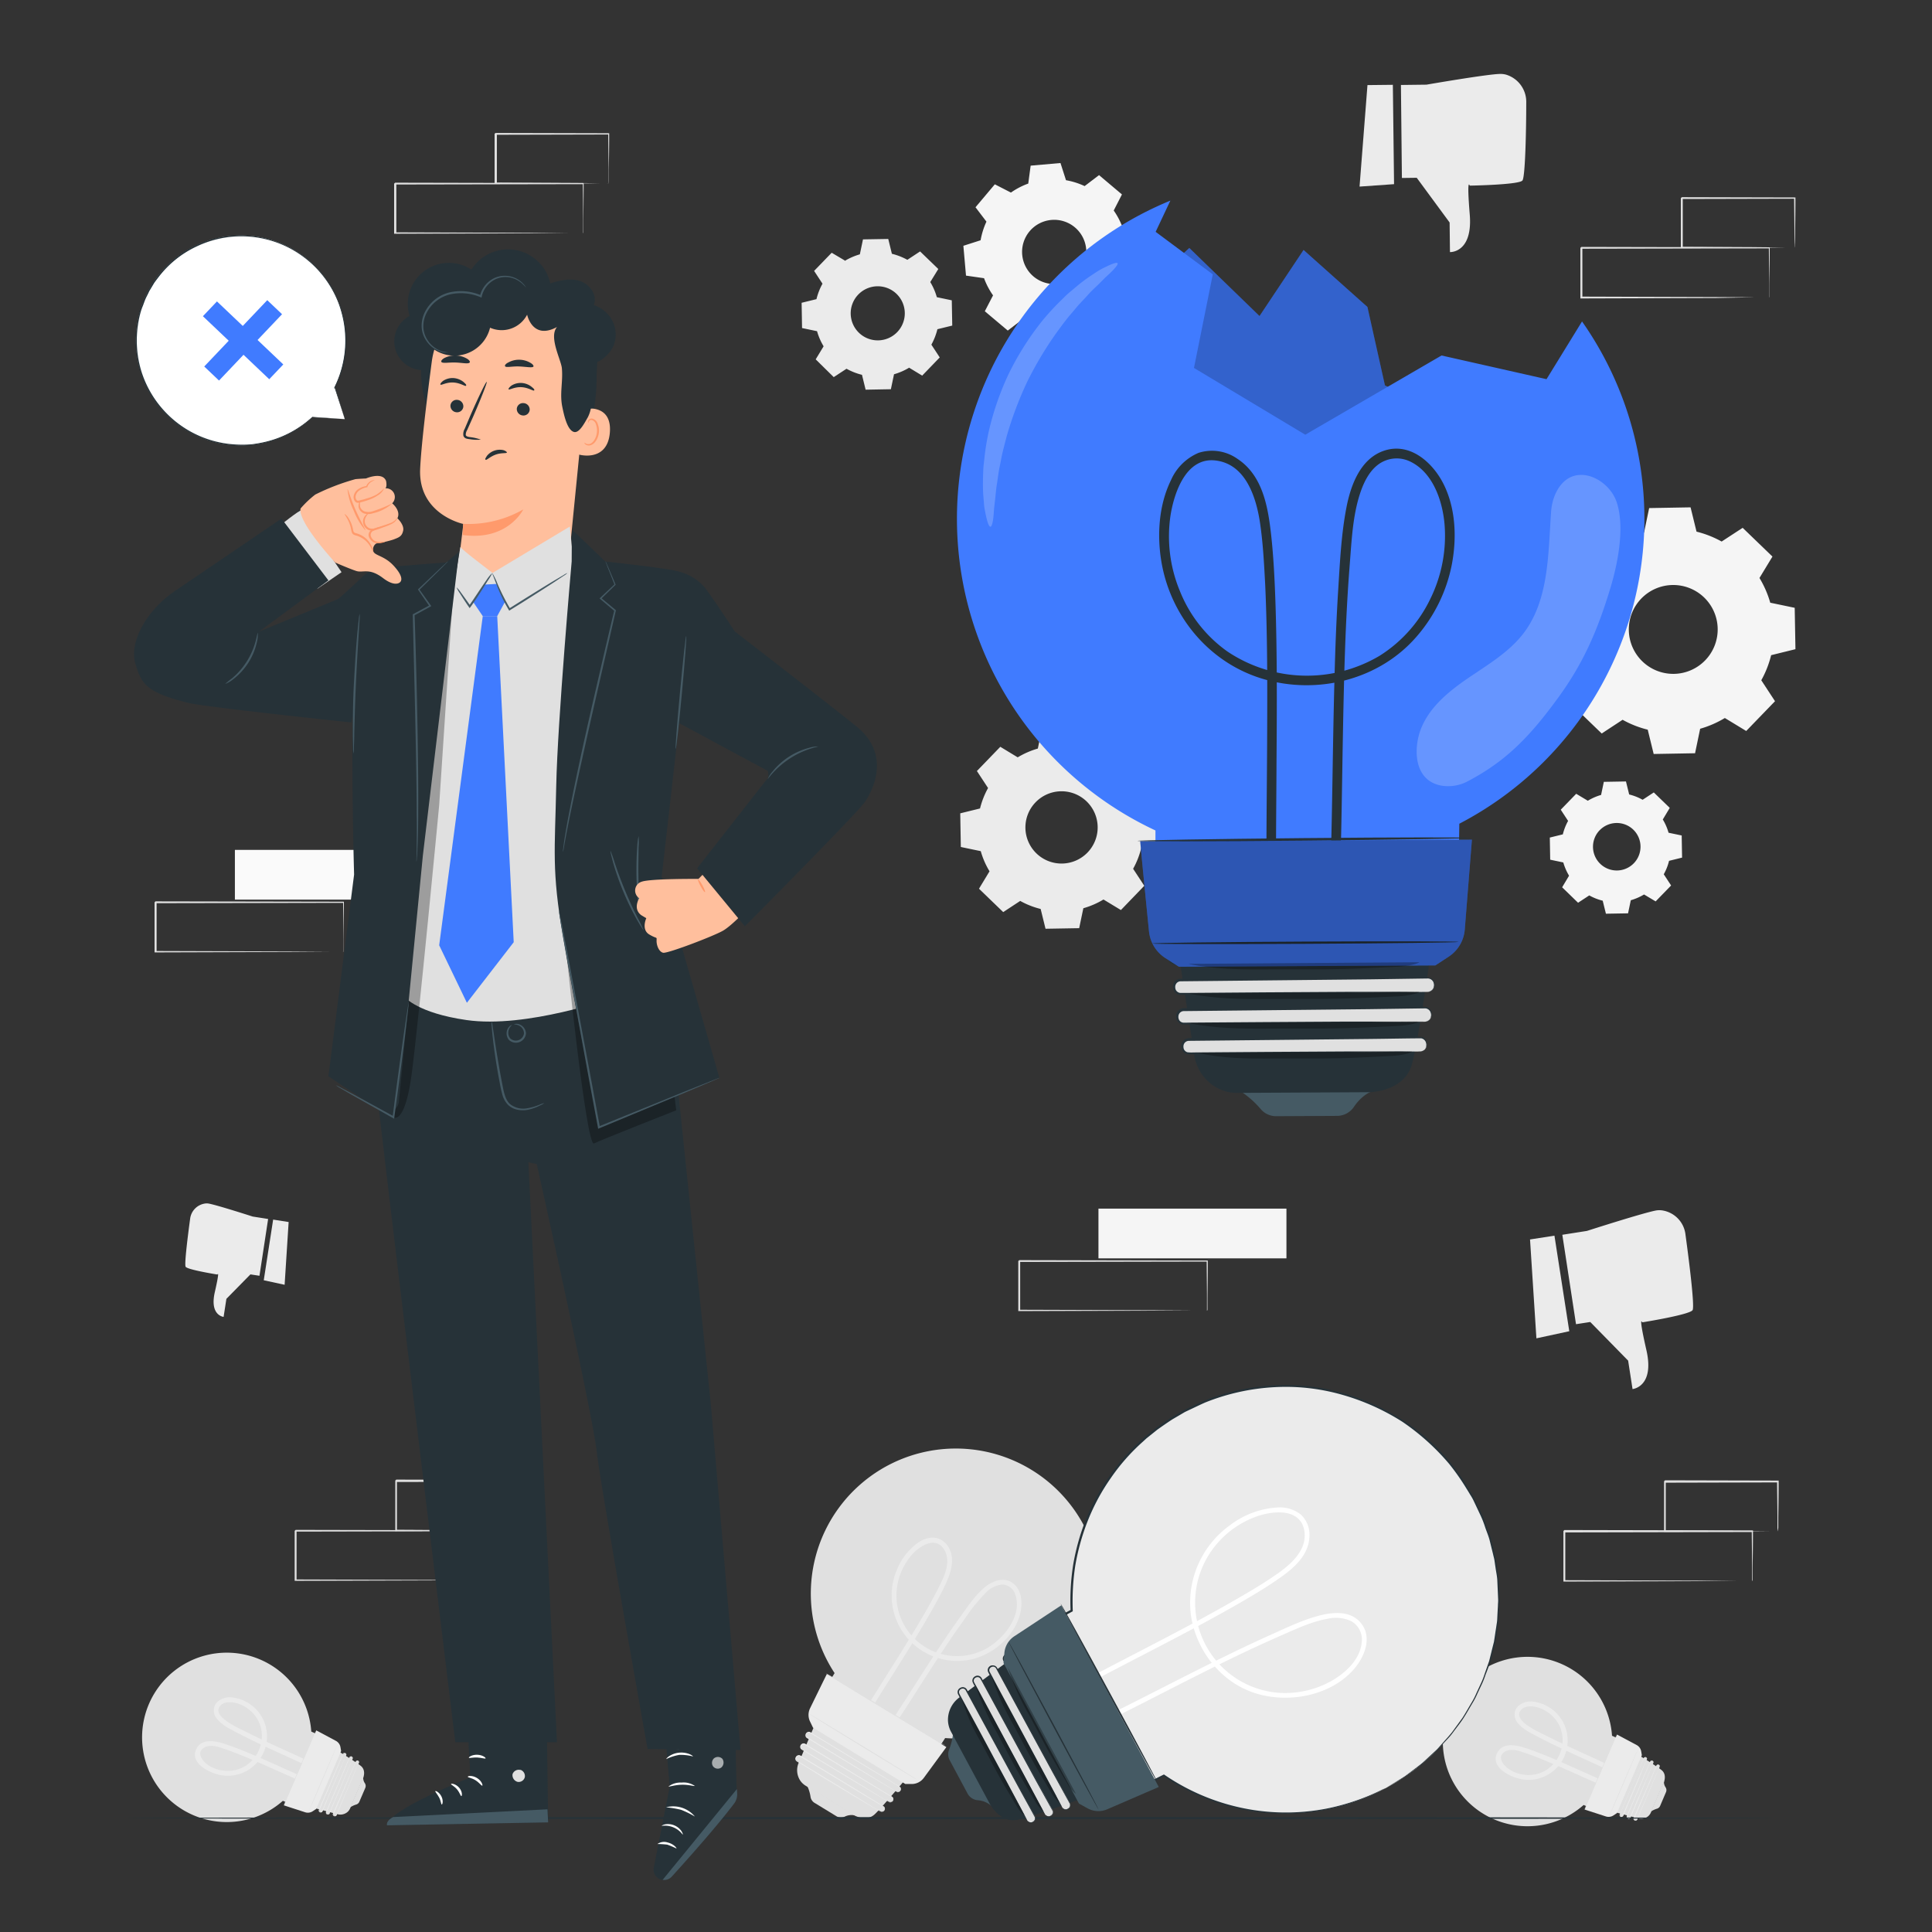 <?xml version="1.0" encoding="UTF-8"?> <svg xmlns="http://www.w3.org/2000/svg" viewBox="0 0 500 500"><rect x="0" y="0" width="500" height="500" fill="#333333" stroke="none"/><g id="freepik--background-complete--inject-69"><path d="M263.38,196a21.46,21.46,0,0,1,5.21-2.27l1.08-5.16,8.71-.15,1.26,5.12a21.33,21.33,0,0,1,5.29,2.08l4.4-2.89,6.28,6.06-2.74,4.5a21.08,21.08,0,0,1,2.27,5.21l5.16,1.08.15,8.71-5.12,1.26a21.18,21.18,0,0,1-2.08,5.29l2.89,4.4-6.05,6.28-4.51-2.73a21.42,21.42,0,0,1-5.21,2.26l-1.08,5.16-8.71.15-1.26-5.12a21.48,21.48,0,0,1-5.29-2.08l-4.4,2.89L253.36,230l2.73-4.51a21.08,21.08,0,0,1-2.27-5.21l-5.16-1.08-.15-8.71,5.12-1.26a21.48,21.48,0,0,1,2.08-5.29l-2.89-4.4,6.06-6.27,4.5,2.73ZM268,207.64a9.35,9.35,0,1,0,13.22-.23A9.34,9.34,0,0,0,268,207.64Z" style="fill:#ebebeb"></path><path d="M410.93,207.23a14.08,14.08,0,0,1,3.43-1.5l.71-3.39,5.73-.1.83,3.37a13.77,13.77,0,0,1,3.48,1.37l2.89-1.9,4.13,4-1.8,3a13.67,13.67,0,0,1,1.49,3.43l3.4.71.1,5.73-3.37.83a13.77,13.77,0,0,1-1.37,3.48l1.9,2.9-4,4.12-3-1.79a14.44,14.44,0,0,1-3.43,1.49l-.71,3.39-5.73.1-.83-3.37a13.77,13.77,0,0,1-3.48-1.37l-2.9,1.9-4.12-4,1.79-3a14.44,14.44,0,0,1-1.49-3.43l-3.39-.71-.1-5.73,3.37-.83a14.13,14.13,0,0,1,1.36-3.48l-1.9-2.9,4-4.12,3,1.8Zm3.06,7.63a6.15,6.15,0,1,0,8.7-.15A6.16,6.16,0,0,0,414,214.86Z" style="fill:#f5f5f5"></path><path d="M419.08,140.61a26.26,26.26,0,0,1,6.4-2.78l1.32-6.34,10.72-.19,1.54,6.29a26.33,26.33,0,0,1,6.5,2.56L451,136.6l7.71,7.44-3.36,5.54a26.29,26.29,0,0,1,2.79,6.4l6.33,1.32.19,10.71-6.29,1.55a26.08,26.08,0,0,1-2.55,6.49l3.55,5.42-7.45,7.71-5.53-3.36A26.32,26.32,0,0,1,440,188.6l-1.32,6.34-10.71.19-1.54-6.29a25.94,25.94,0,0,1-6.5-2.56l-5.41,3.55-7.71-7.44,3.36-5.53a26,26,0,0,1-2.79-6.41L401,169.13l-.19-10.71,6.29-1.54a26.57,26.57,0,0,1,2.56-6.5L406.1,145l7.44-7.71,5.54,3.35Zm5.71,14.27A11.5,11.5,0,1,0,441,154.6,11.51,11.51,0,0,0,424.79,154.88Z" style="fill:#f5f5f5"></path><path d="M279.38,432a37.53,37.53,0,1,0-63.39,1l-4.94,8.08,28.07,17.16s2.94-4.43,5.48-8.43A37.55,37.55,0,0,0,279.38,432Z" style="fill:#e0e0e0"></path><path d="M222.22,447.65c6.29-10.64,13.29-20.84,19.34-31.62,1.24-2.2,2.44-4.43,3.46-6.75,1.28-2.91,2.21-6.41.21-9.24s-5.19-2.5-7.7-.76a16.07,16.07,0,0,0-5.48,7.15,16.91,16.91,0,0,0,2.88,17.62,17.12,17.12,0,0,0,16.85,5.32c5.7-1.49,11.08-6.27,12.34-12.18.51-2.42.3-5.45-1.66-7.2-2.4-2.13-5.56-.92-7.72.89-2.44,2.06-4.31,4.91-6.17,7.49-2.11,2.92-4.13,5.92-6.13,8.94-4.08,6.19-8,12.49-12.09,18.69-.94,1.42-1.88,2.84-2.84,4.24-.45.67.63,1.29,1.08.63,7.17-10.52,13.6-21.54,21.06-31.87a44.29,44.29,0,0,1,5.51-6.83,6.6,6.6,0,0,1,4.28-2.09,3.61,3.61,0,0,1,3.3,2.57c1.95,5.48-3,11.47-7.48,14a15.68,15.68,0,0,1-23-16.54,16.25,16.25,0,0,1,3.78-7.8c2.14-2.38,6.35-4.94,8.46-1,1.58,2.93,0,6.35-1.33,9.05-1,2-2,3.89-3.09,5.79-6,10.52-12.8,20.52-18.94,30.93a.62.62,0,0,0,1.07.63Z" style="fill:#ebebeb"></path><g id="freepik--2ggvdetif--inject-69"><path d="M208.92,462.22a10,10,0,0,1,.84,2.75,2.22,2.22,0,0,0,1.06,1.62l5.65,3.45a2.22,2.22,0,0,0,2.09.13,4.13,4.13,0,0,1,2.85-.32Z" style="fill:#e0e0e0"></path></g><path d="M212.41,442.76c-.07.11-4.14,9.74-5.7,13.42a4.86,4.86,0,0,0,.38,4.62,4.55,4.55,0,0,0,1.39,1.33l12.36,7.55s3.23,2,5.53-.14,10.35-11.94,10.35-11.94Z" style="fill:#e0e0e0"></path><rect x="216.73" y="448.32" width="1.51" height="26.66" rx="0.72" transform="translate(-290.06 408.5) rotate(-58.8)" style="fill:#e0e0e0"></rect><path d="M227.88,468.84a.9.9,0,0,0,.53.05.7.7,0,0,0,.48-.41.68.68,0,0,0-.13-.8c-1.16-.73-2.92-1.75-5-3L207,454.58a.56.56,0,0,0-.56,0,.49.49,0,0,0-.22.18.92.92,0,0,0-.14.28.6.6,0,0,0,.13.54,3.08,3.08,0,0,0,.55.36l2.34,1.42,4.42,2.69,7.48,4.56,5,3.09,1.36.85.35.23.12.09-.13-.07-.36-.2-1.39-.82-5.07-3-7.51-4.52L209,457.54l-2.35-1.42-.29-.18a1.08,1.08,0,0,1-.31-.23.83.83,0,0,1-.19-.77,1.16,1.16,0,0,1,.18-.35.86.86,0,0,1,.31-.26.84.84,0,0,1,.8,0l16.65,10.12c2.12,1.31,3.85,2.34,5,3.12a.74.74,0,0,1,.12.9.76.76,0,0,1-.53.43A.66.66,0,0,1,227.88,468.84Z" style="fill:#ebebeb"></path><rect x="218.42" y="445.01" width="1.51" height="27.73" rx="0.72" transform="translate(-286.86 408.61) rotate(-58.8)" style="fill:#e0e0e0"></rect><path d="M230,466.33a.78.78,0,0,0,.56.06.74.74,0,0,0,.47-.45.69.69,0,0,0-.2-.82L225.6,462l-17.34-10.46a.57.57,0,0,0-.58,0,.56.56,0,0,0-.22.21.71.71,0,0,0-.13.28.6.6,0,0,0,.19.55c.16.12.4.25.59.37l2.43,1.48c1.6,1,3.13,1.9,4.6,2.79l7.77,4.73,5.22,3.22,1.42.88.36.24.12.08-.13-.06-.38-.22-1.44-.84-5.26-3.15-7.8-4.69-4.6-2.78L208,453.12c-.21-.13-.4-.23-.63-.4a.82.82,0,0,1-.27-.77.93.93,0,0,1,.16-.38.83.83,0,0,1,.31-.28.85.85,0,0,1,.83,0l17.3,10.52c2.21,1.35,4,2.44,5.22,3.22a.75.75,0,0,1,.22.92.81.81,0,0,1-.53.46A.64.64,0,0,1,230,466.33Z" style="fill:#ebebeb"></path><rect x="220.12" y="441.89" width="1.51" height="28.41" rx="0.72" transform="translate(-283.67 408.72) rotate(-58.8)" style="fill:#e0e0e0"></rect><path d="M232,463.73a.84.84,0,0,0,.57,0,.75.75,0,0,0,.47-.47.68.68,0,0,0-.26-.82l-5.39-3.22-17.74-10.71a.61.61,0,0,0-.6,0,.58.58,0,0,0-.22.22.63.63,0,0,0-.12.3.57.57,0,0,0,.23.54l.62.38,2.49,1.51,4.7,2.86,7.95,4.85,5.36,3.29,1.45.9.37.24.12.09-.13-.07-.39-.22-1.47-.86-5.4-3.22-8-4.81-4.71-2.84-2.49-1.51-.64-.39a.85.85,0,0,1-.32-.77.84.84,0,0,1,.15-.4.81.81,0,0,1,.31-.3.86.86,0,0,1,.85,0c6.9,4.21,13.16,8,17.7,10.77l5.36,3.29a.75.75,0,0,1,.27.92.83.83,0,0,1-.53.5A.62.62,0,0,1,232,463.73Z" style="fill:#ebebeb"></path><path d="M214,433.23c-.14.23-2.93,5.95-4.36,8.88a3.91,3.91,0,0,0,0,3.42l.76,1.58,23.9,14.59,1.73,0a3.89,3.89,0,0,0,3.06-1.6l5.83-7.95Z" style="fill:#ebebeb"></path><path d="M237.75,460.85c0,.06-6.46-3.8-14.34-8.61s-14.25-8.76-14.21-8.82,6.45,3.8,14.34,8.61S237.78,460.79,237.75,460.85Z" style="fill:#e0e0e0"></path><path d="M244.79,451.84c0,.07-7-4.09-15.61-9.28s-15.51-9.46-15.47-9.53,7,4.1,15.6,9.29S244.83,451.78,244.79,451.84Z" style="fill:#e0e0e0"></path><path d="M404,430.58a21.92,21.92,0,1,0,5.84,36.55l5.08,2.19,7.6-17.64s-2.8-1.33-5.33-2.47A21.91,21.91,0,0,0,404,430.58Z" style="fill:#e0e0e0"></path><path d="M417.78,462.06c-7-2.88-13.74-6.28-20.82-8.92-2.78-1-7.86-3.05-9.56.67s3.78,6.24,6.51,6.67a10.06,10.06,0,0,0,9.66-3.78,10.15,10.15,0,0,0-6.92-16.33,4.72,4.72,0,0,0-4.13,1.56,3.32,3.32,0,0,0,.41,4.12c1.34,1.6,3.41,2.54,5.22,3.5,2.24,1.19,4.54,2.29,6.84,3.37,4.54,2.13,9.14,4.13,13.64,6.34.72.35,1.35-.72.63-1.08-6.33-3.1-12.85-5.8-19.13-9-1.71-.88-8.89-3.9-6.5-6.65,1.07-1.22,3.13-1,4.51-.6a9.22,9.22,0,0,1,4.11,2.7c4.9,5.55.9,14.67-6.53,14.74a9.25,9.25,0,0,1-4.9-1.32c-1.67-1-3.74-3.48-1.16-4.82,1.64-.85,3.76,0,5.39.55,1.22.42,2.43.88,3.62,1.36,6.34,2.53,12.47,5.52,18.77,8.13.75.31,1.07-.9.34-1.21Z" style="fill:#ebebeb"></path><g id="freepik--2ggvdetif--inject-69"><path d="M427.27,468.81a5.94,5.94,0,0,1,1.52-.71,1.31,1.31,0,0,0,.85-.74l1.52-3.56a1.32,1.32,0,0,0-.09-1.22,2.39,2.39,0,0,1-.43-1.62Z" style="fill:#e0e0e0"></path></g><path d="M415.73,468.4c.07,0,6,1.6,8.23,2.19a2.84,2.84,0,0,0,2.64-.6,2.63,2.63,0,0,0,.65-.92c.66-1.52,3.34-7.76,3.34-7.76s.88-2-.54-3.18-7.75-5-7.75-5Z" style="fill:#e0e0e0"></path><rect x="418.45" y="463.47" width="15.57" height="0.88" rx="0.42" transform="translate(-167.61 674.24) rotate(-66.93)" style="fill:#e0e0e0"></rect><path d="M429.52,457.31a.4.4,0,0,0,0-.31.39.39,0,0,0-.28-.24.38.38,0,0,0-.45.14c-.32.73-.77,1.83-1.34,3.17L423,470.54a.32.32,0,0,0,0,.33.34.34,0,0,0,.12.12.64.64,0,0,0,.17.05.32.32,0,0,0,.3-.12,1.9,1.9,0,0,0,.17-.35c.21-.49.42-1,.62-1.47.42-1,.81-1.89,1.19-2.77.76-1.77,1.45-3.36,2-4.7s1.05-2.41,1.37-3.17l.38-.85.1-.23,0-.07s0,0,0,.08l-.09.23c-.09.2-.2.5-.36.87-.31.76-.77,1.84-1.33,3.18s-1.24,2.94-2,4.71l-1.18,2.78-.62,1.47-.08.19a1.3,1.3,0,0,1-.11.19.47.47,0,0,1-.43.17.57.57,0,0,1-.22-.07.44.44,0,0,1-.17-.16.5.5,0,0,1-.05-.46L427.35,460c.58-1.34,1-2.42,1.39-3.17a.48.48,0,0,1,.8.13A.33.33,0,0,1,429.52,457.31Z" style="fill:#ebebeb"></path><rect x="416.39" y="462.72" width="16.19" height="0.88" rx="0.42" transform="translate(-167.98 672.18) rotate(-66.93)" style="fill:#e0e0e0"></rect><path d="M427.9,456.27a.43.43,0,0,0,0-.32.47.47,0,0,0-.3-.24.4.4,0,0,0-.46.19l-1.38,3.3c-1.19,2.79-2.81,6.63-4.61,10.88a.35.35,0,0,0,0,.34.36.36,0,0,0,.14.11.45.45,0,0,0,.18.05.34.34,0,0,0,.3-.16c0-.1.11-.25.16-.37q.33-.78.66-1.53c.42-1,.84-2,1.23-2.88l2.1-4.88c.59-1.38,1.08-2.5,1.42-3.29l.39-.89.11-.23,0-.08,0,.08-.09.24-.37.9L426,460.8,424,465.69c-.39.92-.8,1.89-1.23,2.89l-.65,1.53a4.21,4.21,0,0,1-.17.39.49.49,0,0,1-.43.22.56.56,0,0,1-.23-.06.49.49,0,0,1-.19-.16A.51.51,0,0,1,421,470l4.66-10.86,1.42-3.29a.45.45,0,0,1,.52-.2.47.47,0,0,1,.31.27A.37.37,0,0,1,427.9,456.27Z" style="fill:#ebebeb"></path><rect x="414.44" y="461.97" width="16.59" height="0.88" rx="0.42" transform="translate(-168.35 670.12) rotate(-66.93)" style="fill:#e0e0e0"></rect><path d="M426.23,455.34a.43.43,0,0,0,0-.33.42.42,0,0,0-.31-.24.4.4,0,0,0-.45.22L424,458.37l-4.72,11.14a.37.37,0,0,0,0,.35.45.45,0,0,0,.33.15.36.36,0,0,0,.3-.17c0-.12.11-.27.17-.4.22-.52.44-1.05.66-1.56.44-1,.86-2,1.26-2.95l2.15-5,1.46-3.37c.17-.38.31-.69.4-.91l.11-.23a.22.22,0,0,1,0-.08l0,.08-.09.24-.38.93L424.31,460l-2.11,5-1.26,3-.66,1.56c-.06.14-.11.26-.18.4a.49.49,0,0,1-.42.25.49.49,0,0,1-.24,0,.45.45,0,0,1-.2-.16.48.48,0,0,1-.06-.49l4.76-11.12L425.4,455a.45.45,0,0,1,.51-.23.46.46,0,0,1,.33.26A.39.39,0,0,1,426.23,455.34Z" style="fill:#ebebeb"></path><path d="M410.1,468.3c.14.06,3.68,1.2,5.49,1.79a2.29,2.29,0,0,0,2-.28l.86-.57,6.46-15-.17-1a2.31,2.31,0,0,0-1.18-1.63l-5.08-2.71Z" style="fill:#ebebeb"></path><path d="M424.1,452.27s-1.67,4-3.8,9-3.89,9-3.92,8.94,1.66-4,3.79-9S424.06,452.25,424.1,452.27Z" style="fill:#e0e0e0"></path><path d="M418.31,448.94s-1.79,4.4-4.08,9.79-4.19,9.75-4.23,9.73,1.79-4.4,4.08-9.79S418.27,448.92,418.31,448.94Z" style="fill:#e0e0e0"></path><path d="M67.37,429.5a21.92,21.92,0,1,0,5.84,36.55l5.08,2.19,7.6-17.64s-2.8-1.33-5.33-2.47A21.91,21.91,0,0,0,67.37,429.5Z" style="fill:#e0e0e0"></path><path d="M81.15,461c-7-2.88-13.74-6.28-20.82-8.92-2.78-1-7.86-3.05-9.56.67s3.78,6.24,6.51,6.67a10.06,10.06,0,0,0,9.66-3.78A10.15,10.15,0,0,0,60,439.29a4.7,4.7,0,0,0-4.12,1.56A3.32,3.32,0,0,0,56.3,445c1.34,1.6,3.41,2.55,5.22,3.5,2.24,1.19,4.53,2.29,6.83,3.37C72.9,454,77.5,456,82,458.18c.72.35,1.35-.72.63-1.08-6.33-3.1-12.85-5.8-19.13-9-1.72-.88-8.89-3.9-6.5-6.65,1.06-1.22,3.13-1,4.51-.6a9.22,9.22,0,0,1,4.11,2.7c4.9,5.55.9,14.67-6.53,14.74A9.31,9.31,0,0,1,54.18,457c-1.66-1-3.73-3.48-1.15-4.82,1.64-.85,3.76,0,5.39.55,1.22.42,2.43.88,3.62,1.36,6.34,2.53,12.47,5.52,18.77,8.13.75.31,1.07-.9.34-1.21Z" style="fill:#ebebeb"></path><g id="freepik--2ggvdetif--inject-69"><path d="M90.64,467.73a5.94,5.94,0,0,1,1.52-.71,1.27,1.27,0,0,0,.84-.74l1.53-3.55a1.32,1.32,0,0,0-.09-1.22,2.4,2.4,0,0,1-.43-1.62Z" style="fill:#e0e0e0"></path></g><path d="M79.1,467.32c.07,0,6,1.6,8.22,2.19a2.86,2.86,0,0,0,2.65-.6,2.67,2.67,0,0,0,.65-.92c.66-1.52,3.34-7.76,3.34-7.76s.88-2-.54-3.18-7.75-5-7.75-5Z" style="fill:#e0e0e0"></path><rect x="81.82" y="462.39" width="15.57" height="0.88" rx="0.42" transform="translate(-371.32 363.88) rotate(-66.93)" style="fill:#e0e0e0"></rect><path d="M92.89,456.23a.42.42,0,0,0-.29-.55.38.38,0,0,0-.45.14c-.32.73-.77,1.83-1.34,3.17-1.14,2.69-2.7,6.39-4.44,10.47a.38.38,0,0,0,0,.33.49.49,0,0,0,.13.12.48.48,0,0,0,.17,0,.32.32,0,0,0,.3-.12,1.9,1.9,0,0,0,.17-.35c.21-.49.42-1,.62-1.47.42-1,.81-1.89,1.19-2.77l2-4.7c.58-1.33,1-2.41,1.37-3.17l.38-.85c0-.1.08-.17.1-.23a.28.28,0,0,0,0-.07s0,0,0,.08l-.09.23-.36.87c-.31.76-.77,1.84-1.33,3.18l-2,4.71-1.18,2.78-.62,1.47-.08.19a1.3,1.3,0,0,1-.11.19.47.47,0,0,1-.43.17.52.52,0,0,1-.39-.23.47.47,0,0,1-.05-.46L90.72,459c.58-1.34,1-2.42,1.39-3.17a.48.48,0,0,1,.8.13C93,456.13,92.89,456.24,92.89,456.23Z" style="fill:#ebebeb"></path><rect x="79.76" y="461.64" width="16.19" height="0.88" rx="0.42" transform="translate(-371.7 361.82) rotate(-66.93)" style="fill:#e0e0e0"></rect><path d="M91.27,455.19a.48.48,0,0,0,0-.32.42.42,0,0,0-.3-.24.39.39,0,0,0-.45.19l-1.38,3.3c-1.19,2.79-2.82,6.63-4.61,10.88a.35.35,0,0,0,0,.34.36.36,0,0,0,.14.11.37.37,0,0,0,.18.05.37.37,0,0,0,.3-.15l.16-.38.65-1.53,1.24-2.88c.79-1.84,1.5-3.49,2.09-4.88l1.43-3.29.39-.89.11-.23,0-.08,0,.09-.09.23-.37.9-1.38,3.31-2.07,4.89c-.39.92-.8,1.89-1.23,2.89L85.45,469a4.21,4.21,0,0,1-.17.39.5.5,0,0,1-.43.22.56.56,0,0,1-.23-.06.42.42,0,0,1-.19-.16.51.51,0,0,1-.06-.48c1.82-4.24,3.46-8.07,4.65-10.86l1.43-3.29a.45.45,0,0,1,.52-.2.47.47,0,0,1,.31.27A.37.37,0,0,1,91.27,455.19Z" style="fill:#ebebeb"></path><path d="M89.6,454.26l-6.17,14.49a.42.42,0,0,1-.55.22l0,0a.42.42,0,0,1-.23-.55l6.18-14.49a.42.42,0,0,1,.55-.22l0,0A.42.42,0,0,1,89.6,454.26Z" style="fill:#e0e0e0"></path><path d="M89.6,454.26a.43.43,0,0,0,0-.33.42.42,0,0,0-.31-.24.4.4,0,0,0-.45.22l-1.42,3.38-4.72,11.14a.37.37,0,0,0,0,.35.42.42,0,0,0,.15.11.37.37,0,0,0,.18,0,.36.36,0,0,0,.3-.17l.16-.4c.23-.52.45-1.05.67-1.56.44-1,.86-2,1.26-2.95.81-1.88,1.54-3.57,2.15-5l1.46-3.37.4-.91c0-.09.08-.17.11-.23a.22.22,0,0,1,0-.08l0,.08-.09.24-.38.93-1.42,3.38c-.6,1.43-1.32,3.13-2.12,5-.4.94-.82,1.93-1.25,3l-.67,1.56c0,.14-.1.26-.17.41a.53.53,0,0,1-.42.25.61.61,0,0,1-.24-.06.45.45,0,0,1-.2-.16.48.48,0,0,1-.06-.49l4.76-11.12,1.46-3.36a.44.44,0,0,1,.51-.24.44.44,0,0,1,.33.27A.41.41,0,0,1,89.6,454.26Z" style="fill:#ebebeb"></path><path d="M73.47,467.22c.14.06,3.67,1.2,5.49,1.79a2.29,2.29,0,0,0,2-.28l.86-.57,6.46-15-.17-1a2.31,2.31,0,0,0-1.18-1.63l-5.08-2.71Z" style="fill:#ebebeb"></path><path d="M87.46,451.19s-1.66,4-3.79,9-3.89,8.95-3.92,8.94,1.66-4.05,3.79-9S87.43,451.17,87.46,451.19Z" style="fill:#e0e0e0"></path><path d="M81.68,447.86s-1.79,4.4-4.08,9.79-4.19,9.75-4.23,9.73,1.79-4.4,4.08-9.79S81.64,447.84,81.68,447.86Z" style="fill:#e0e0e0"></path><path d="M407.87,342.7l3.69-.57,9.8,10,1.14,7.36s5.76-.53,3.59-10.07-1.06-7.2-1.06-7.2,12.1-1.93,13-3.14c.61-.87-.93-13-1.82-19.5a7.14,7.14,0,0,0-6.11-6.34,5.36,5.36,0,0,0-1.33,0c-3,.47-18.07,5.32-18.07,5.32l-6.37,1Z" style="fill:#ebebeb"></path><polygon points="397.62 346.36 395.97 320.77 402.29 319.79 406.13 344.52 397.62 346.36" style="fill:#ebebeb"></polygon><path d="M362.81,46.06l3.84-.05,8.51,11.57.09,7.66s5.94.29,5.12-9.73,0-7.47,0-7.47,12.59-.2,13.62-1.31c.75-.8,1-13.31,1-20.1a7.35,7.35,0,0,0-5.29-7.33,5.82,5.82,0,0,0-1.36-.17c-3.14,0-19.16,2.78-19.16,2.78l-6.62.08Z" style="fill:#ebebeb"></path><polygon points="351.85 48.29 353.9 22.02 360.47 21.95 360.78 47.66 351.85 48.29" style="fill:#ebebeb"></polygon><path d="M67.15,330.17l-2.34-.36-6.22,6.33-.72,4.67s-3.66-.34-2.28-6.39.68-4.57.68-4.57-7.69-1.23-8.22-2c-.39-.56.59-8.23,1.15-12.38a4.53,4.53,0,0,1,3.88-4,3,3,0,0,1,.84,0c1.92.29,11.47,3.37,11.47,3.37l4,.63Z" style="fill:#ebebeb"></path><polygon points="73.66 332.5 74.7 316.26 70.69 315.63 68.26 331.33 73.66 332.5" style="fill:#ebebeb"></polygon><path d="M261.63,49.84a18.74,18.74,0,0,1,4.48-2.33l.62-4.64,7.72-.68,1.43,4.45a19,19,0,0,1,4.82,1.52l3.73-2.84,5.93,5-2.13,4.16a19.3,19.3,0,0,1,2.33,4.48l4.64.63.68,7.71-4.46,1.44a19,19,0,0,1-1.51,4.81l2.83,3.73-5,5.94-4.16-2.14a19.3,19.3,0,0,1-4.48,2.33L278.5,88l-7.72.68-1.43-4.45a19,19,0,0,1-4.82-1.52l-3.72,2.84-5.94-5L257,76.44A19,19,0,0,1,254.67,72L250,71.33l-.68-7.72,4.46-1.43a19.4,19.4,0,0,1,1.51-4.82l-2.83-3.72,5-5.94,4.17,2.14Zm4.84,10a8.31,8.31,0,1,0,11.71-1A8.32,8.32,0,0,0,266.47,59.84Z" style="fill:#f5f5f5"></path><path d="M218.62,67.52a16.5,16.5,0,0,1,3.91-1.7l.81-3.87,6.54-.11.94,3.84a16.23,16.23,0,0,1,4,1.56l3.3-2.17,4.71,4.55L240.75,73a15.56,15.56,0,0,1,1.7,3.91l3.87.81.12,6.54-3.84.94a16.39,16.39,0,0,1-1.56,4l2.16,3.3-4.54,4.71-3.38-2.05a16.27,16.27,0,0,1-3.91,1.7l-.81,3.87-6.54.12L223.08,97a15.87,15.87,0,0,1-4-1.57l-3.31,2.17L211.1,93l2.05-3.38a15.88,15.88,0,0,1-1.7-3.91l-3.88-.81-.11-6.54,3.84-.94a16.23,16.23,0,0,1,1.56-4l-2.17-3.31,4.55-4.7,3.38,2Zm3.49,8.72a7,7,0,1,0,9.92-.18A7,7,0,0,0,222.11,76.24Z" style="fill:#ebebeb"></path><rect x="60.79" y="219.95" width="48.65" height="12.87" style="fill:#fafafa"></rect><path d="M88.87,246.38a1.35,1.35,0,0,1,0-.24v-.66c0-.6,0-1.45,0-2.53,0-2.22,0-5.42-.08-9.45l.15.16-48.65.09c.11-.11-.25.25.24-.25h0v12.87l-.24-.25,34.67.11,10.23.07,2.77,0,.72,0a.81.81,0,0,1,.26,0h-.23l-.69,0-2.72,0-10.17.07-34.84.11H40V233.51h0c.49-.49.14-.13.25-.24l48.65.09H89v.15c0,4.07-.06,7.29-.08,9.54,0,1.07,0,1.9,0,2.5,0,.26,0,.47,0,.63A1.66,1.66,0,0,1,88.87,246.38Z" style="fill:#e0e0e0"></path><path d="M150.9,60.38s0-.09,0-.24,0-.39,0-.66c0-.6,0-1.45,0-2.53,0-2.22,0-5.42-.08-9.44l.15.15-48.65.09.25-.24h0V50.8c0,1.09,0,2.17,0,3.25v6.33l-.24-.25,34.67.11,10.23.07,2.77,0h.72a1.33,1.33,0,0,1,.26,0h-.22l-.7,0-2.71,0-10.18.07-34.84.11H102v-.24c0-2.07,0-4.19,0-6.33V47.53h0l.25-.25,48.65.1h.15v.15c0,4.06-.06,7.29-.08,9.53,0,1.07,0,1.9,0,2.5v.63A.85.85,0,0,1,150.9,60.38Z" style="fill:#e0e0e0"></path><path d="M157.5,47.51a1.41,1.41,0,0,1,0-.25c0-.18,0-.41,0-.68,0-.63,0-1.49,0-2.58,0-2.26-.06-5.45-.1-9.36l.18.17-29.23.07c-.23.22.3-.3.24-.24h0v6.61c0,2.15,0,4.24,0,6.24l-.23-.24,20.91.11,6.09.07,1.64,0,.59,0a3.28,3.28,0,0,1-.53,0l-1.6,0-6,.06-21.07.11H128v-.23c0-2,0-4.09,0-6.24V34.66h0c-.06,0,.47-.47.25-.25l29.23.07h.18v.18c0,4-.08,7.18-.1,9.47,0,1.07,0,1.91,0,2.54S157.51,47.52,157.5,47.51Z" style="fill:#e0e0e0"></path><rect x="284.28" y="312.79" width="48.65" height="12.87" style="fill:#f5f5f5"></rect><path d="M312.36,339.22a1.35,1.35,0,0,1,0-.24v-.66c0-.6,0-1.45,0-2.53,0-2.22-.05-5.42-.08-9.44l.15.15-48.65.09.24-.24h0v12.85l-.24-.24,34.67.11,10.23.06,2.77,0h.72l.26,0h-.23l-.69,0-2.71,0-10.18.07-34.84.11h-.25V326.37h0l.25-.25,48.65.1h.15v.15c0,4.06-.06,7.29-.08,9.53,0,1.07,0,1.9,0,2.5,0,.26,0,.47,0,.63A1.66,1.66,0,0,1,312.36,339.22Z" style="fill:#e0e0e0"></path><path d="M457.86,77a1.35,1.35,0,0,1,0-.24V76.1c0-.6,0-1.45,0-2.53,0-2.22-.05-5.42-.08-9.44l.15.15-48.65.09.24-.24h0V77l-.25-.24,34.68.11,10.23.06,2.77,0h.72l.26,0h-.23l-.69,0-2.72,0L444,77.13l-34.84.11H409V64.15h0l.25-.25,48.65.1H458v.15c0,4.06-.07,7.29-.09,9.53,0,1.07,0,1.9,0,2.5l0,.63A1.66,1.66,0,0,1,457.86,77Z" style="fill:#e0e0e0"></path><path d="M464.45,64.13s0-.09,0-.25,0-.41,0-.68l-.05-2.58c0-2.26-.05-5.44-.09-9.36l.17.17-29.23.07c-.22.23.3-.3.25-.24h0v6.61c0,2.15,0,4.24,0,6.24l-.24-.24,20.91.11,6.09.07,1.65,0,.58,0a3.28,3.28,0,0,1-.53,0l-1.59,0-6,.06-21.07.11H435V57.89c0-1.08,0-2.17,0-3.28V51.28h0l.25-.25,29.23.07h.18v.18c0,4-.07,7.18-.09,9.47,0,1.07,0,1.91-.05,2.54A5,5,0,0,1,464.45,64.13Z" style="fill:#e0e0e0"></path><path d="M453.44,409.21a1,1,0,0,1,0-.23l0-.66c0-.61,0-1.45,0-2.54,0-2.22-.05-5.41-.09-9.44l.16.15-48.65.1c.11-.11-.25.24.24-.25h0v12.85l-.25-.24,34.67.11,10.24.07,2.77,0h.72l.26,0a1,1,0,0,1-.23,0h-.69l-2.72,0-10.18.07-34.84.11h-.24v-9.82c0-.54,0-1.09,0-1.64v-1.63h0c.5-.5.14-.14.26-.25l48.65.1h.15v.15c0,4.07-.07,7.29-.09,9.53,0,1.07,0,1.9,0,2.5l0,.64A1.23,1.23,0,0,1,453.44,409.21Z" style="fill:#e0e0e0"></path><path d="M460,396.34s0-.09,0-.25,0-.4,0-.68c0-.63,0-1.49,0-2.58,0-2.25-.06-5.44-.1-9.36l.18.18-29.23.07.25-.25h0v3.33c0,1.11,0,2.2,0,3.28v6.24l-.24-.24,20.91.12,6.09.06,1.64,0,.59,0a3.28,3.28,0,0,1-.53,0l-1.59,0-6,.06-21.07.12h-.24v-.24c0-2,0-4.09,0-6.24v-6.61h0l.25-.25,29.23.07h.18v.18c0,4-.07,7.19-.1,9.47,0,1.07,0,1.92,0,2.54A6.65,6.65,0,0,1,460,396.34Z" style="fill:#e0e0e0"></path><path d="M125.09,409a1,1,0,0,1,0-.23v-.66c0-.61,0-1.45,0-2.54,0-2.22,0-5.41-.08-9.44l.15.15-48.65.1c.11-.11-.25.24.24-.25h0V409l-.25-.24,34.68.11,10.23.07,2.77,0h.72l.26,0a.94.94,0,0,1-.23,0h-.69l-2.72,0-10.18.07-34.84.11h-.24V396.18h0l.25-.25,48.65.1h.15v.15c0,4.07-.07,7.29-.09,9.53,0,1.07,0,1.9,0,2.5l0,.64A1.23,1.23,0,0,1,125.09,409Z" style="fill:#e0e0e0"></path><path d="M131.68,396.16s0-.09,0-.25,0-.4,0-.68c0-.63,0-1.49-.05-2.58,0-2.26,0-5.44-.1-9.36l.18.18-29.23.07.25-.25h0v6.61c0,2.15,0,4.24,0,6.24l-.24-.24,20.91.12,6.09.06,1.65,0,.58,0a3.28,3.28,0,0,1-.53,0l-1.59,0-6,.06-21.07.12h-.23v-6.48c0-1.08,0-2.17,0-3.28v-3.33h0l.25-.25,29.23.07h.18v.18c0,4-.07,7.19-.09,9.47,0,1.07,0,1.92-.05,2.54A4.88,4.88,0,0,1,131.68,396.16Z" style="fill:#e0e0e0"></path></g><g id="freepik--Floor--inject-69"><path d="M459.33,470.52c0,.14-95.52.26-213.32.26s-213.34-.12-213.34-.26,95.5-.26,213.34-.26S459.33,470.37,459.33,470.52Z" style="fill:#263238"></path></g><g id="freepik--light-bulb-2--inject-69"><path d="M358.73,462.71a55.32,55.32,0,1,0-81.37-45.9l-12.31,6.59L288,466.14s7.05-3.44,13.26-6.65A55.28,55.28,0,0,0,358.73,462.71Z" style="fill:#ebebeb"></path><path d="M358.73,462.71s-.31.18-.94.5-1.57.81-2.82,1.39a57.5,57.5,0,0,1-11.49,3.69,55.09,55.09,0,0,1-19,.5,56.18,56.18,0,0,1-23.37-9.14h.2L288,466.33l-.18.09-.09-.18-22.93-42.73-.12-.21.22-.12,12.3-6.59-.13.23a60.41,60.41,0,0,1,.66-11.81,58.45,58.45,0,0,1,3.28-11.75,53.9,53.9,0,0,1,5.94-11,52.54,52.54,0,0,1,8.44-9.59l.9-.82.95-.76,1.89-1.51q2-1.43,4-2.73l2.08-1.21,1-.6c.35-.19.72-.35,1.07-.52,1.45-.67,2.87-1.37,4.31-2a56.42,56.42,0,0,1,18.14-4,53.4,53.4,0,0,1,17.81,2,59.08,59.08,0,0,1,15.66,7.11A53.12,53.12,0,0,1,379.91,385l1,1.65a17.19,17.19,0,0,1,.93,1.67l1.61,3.42a27.53,27.53,0,0,1,1.35,3.46c.39,1.16.87,2.29,1.17,3.45s.57,2.33.85,3.48c.12.58.31,1.14.38,1.72l.24,1.73c.16,1.15.34,2.29.47,3.41s.09,2.26.14,3.37c0,.56.05,1.11.07,1.66s-.05,1.09-.07,1.63c-.06,1.09-.12,2.16-.18,3.22a10.19,10.19,0,0,1-.17,1.57c-.08.52-.15,1-.23,1.55-.16,1-.3,2-.48,3s-.49,1.94-.73,2.9l-.36,1.42-.18.7-.24.68c-.32.9-.64,1.78-1,2.66a21.14,21.14,0,0,1-1,2.55l-1.13,2.4a18.93,18.93,0,0,1-1.17,2.29c-.87,1.44-1.65,2.87-2.51,4.18s-1.82,2.47-2.67,3.64-1.87,2.12-2.73,3.11c-.45.48-.86,1-1.3,1.42l-1.35,1.23-2.48,2.27c-.82.64-1.62,1.22-2.35,1.76l-2,1.51c-.63.43-1.25.76-1.78,1.09l-2.45,1.44c-.55.32-.84.47-.84.47l.82-.52,2.41-1.48c.53-.34,1.14-.67,1.77-1.11l2-1.52c.72-.55,1.51-1.13,2.33-1.78l2.45-2.27,1.34-1.24c.44-.44.84-.94,1.28-1.42.86-1,1.82-2,2.7-3.12l2.64-3.63c.85-1.31,1.63-2.73,2.49-4.17a18.7,18.7,0,0,0,1.15-2.28l1.11-2.4a19.29,19.29,0,0,0,1-2.53l.93-2.65.24-.68.18-.7c.11-.46.23-.94.35-1.41q.35-1.43.72-2.88c.17-1,.3-2,.46-3,.08-.51.16-1,.23-1.54a10.06,10.06,0,0,0,.17-1.56c.05-1.06.11-2.12.17-3.2,0-.54.08-1.08.06-1.62s-.05-1.1-.07-1.65c-.05-1.1-.1-2.22-.15-3.34s-.32-2.25-.47-3.39c-.09-.57-.17-1.14-.25-1.71s-.26-1.14-.38-1.71c-.28-1.14-.57-2.29-.85-3.45s-.78-2.28-1.17-3.43a26.11,26.11,0,0,0-1.35-3.42l-1.6-3.39a13.52,13.52,0,0,0-.93-1.66c-.32-.54-.65-1.09-1-1.64a59.59,59.59,0,0,0-4.47-6.37A60.22,60.22,0,0,0,363,368a58.67,58.67,0,0,0-15.53-7,53,53,0,0,0-17.65-2,56.13,56.13,0,0,0-18,4c-1.43.64-2.84,1.33-4.27,2-.35.17-.72.33-1.06.52l-1,.59-2.05,1.2c-1.33.86-2.64,1.77-3.94,2.7l-1.87,1.5-.94.75-.89.82a52.2,52.2,0,0,0-8.36,9.49,53.69,53.69,0,0,0-5.89,10.92,58.24,58.24,0,0,0-3.26,11.64,61,61,0,0,0-.66,11.71V417l-.13.07-12.31,6.58.1-.33L288.14,466l-.28-.09,13.26-6.63.1-.05.1.06a56,56,0,0,0,23.19,9.16,55.39,55.39,0,0,0,18.93-.41,59,59,0,0,0,11.48-3.58c1.26-.57,2.2-1,2.84-1.34Z" style="fill:#263238"></path><path d="M274.29,439.72c15.68-8.73,31.94-16.4,47.47-25.41,3.13-1.82,6.25-3.7,9.22-5.78,3.74-2.6,7.67-5.9,7.9-10.81a7.15,7.15,0,0,0-2.26-5.78,8.69,8.69,0,0,0-5.87-1.81,22.39,22.39,0,0,0-12.53,4.67,24.71,24.71,0,0,0-10,23.29c1.34,9,7.62,17.09,16.31,20,8.54,2.87,19.63.93,25.77-6,2.65-3,4.8-7.86,2.26-11.57s-7.24-3.41-11-2.44c-4.36,1.11-8.57,3.15-12.67,5-4.78,2.13-9.5,4.41-14.2,6.72-9.67,4.78-19.22,9.79-28.9,14.56-2.13,1.05-4.28,2.09-6.43,3.11-.73.35-.09,1.43.63,1.08,17.26-8.17,33.92-17.59,51.44-25.23,3.86-1.68,7.87-3.62,12.05-4.36a9.53,9.53,0,0,1,6.21.59,5.49,5.49,0,0,1,2.74,5.41c-.42,4.63-4.39,8.18-8.22,10.27a24.58,24.58,0,0,1-13,2.88,23.39,23.39,0,0,1-15.9-39,24.17,24.17,0,0,1,10.62-6.89c4.07-1.26,10.51-1.72,11.59,3.72,1,5.2-3.54,9-7.32,11.61-2.62,1.82-5.36,3.49-8.11,5.1-14.35,8.42-29.35,15.67-44,23.55q-2.22,1.18-4.43,2.42c-.7.39-.07,1.47.64,1.08Z" style="fill:#fff"></path><g id="freepik--2ggvdetif--inject-69"><path d="M246.65,448.6a15.18,15.18,0,0,1-1,4.12,3.26,3.26,0,0,0,.14,2.84l4.61,8.6a3.32,3.32,0,0,0,2.57,1.73,6.08,6.08,0,0,1,3.86,1.71Z" style="fill:#455a64"></path></g><path d="M265.59,426.44c-.17.09-12.53,9.3-17.25,12.82a7.16,7.16,0,0,0-3,6.16,6.67,6.67,0,0,0,.78,2.74L256.25,467s2.64,4.91,7.13,3.94c4.74-1,22.07-7.48,22.07-7.48Z" style="fill:#263238"></path><rect x="256.84" y="434.6" width="2.23" height="39.29" rx="1.06" transform="translate(-185.13 177.57) rotate(-28.43)" style="fill:#e0e0e0"></rect><path d="M265.83,471.13a1.22,1.22,0,0,0,.63.47,1.08,1.08,0,0,0,.92-.17,1,1,0,0,0,.43-1.12c-.93-1.79-2.41-4.4-4.16-7.62l-13.72-25.23a.85.85,0,0,0-.69-.46.89.89,0,0,0-.43.07,1.08,1.08,0,0,0-.37.24.87.87,0,0,0-.24.79,4.66,4.66,0,0,0,.43.87l1.91,3.55,3.63,6.71c2.29,4.28,4.36,8.13,6.11,11.38l4.09,7.68c.47.89.83,1.59,1.1,2.09l.27.55.09.2a.74.74,0,0,1-.12-.18l-.31-.53-1.15-2.07c-1-1.82-2.44-4.42-4.2-7.62s-3.85-7.08-6.18-11.34c-1.16-2.13-2.37-4.38-3.64-6.7l-1.92-3.54-.24-.46a1.54,1.54,0,0,1-.22-.52,1.21,1.21,0,0,1,.33-1.11,1.65,1.65,0,0,1,.49-.32,1.23,1.23,0,0,1,1.58.55c5.32,9.86,10.13,18.79,13.62,25.28,1.73,3.25,3.16,5.83,4.08,7.7a1.13,1.13,0,0,1-.52,1.25,1.15,1.15,0,0,1-1,.15A.91.91,0,0,1,265.83,471.13Z" style="fill:#263238"></path><rect x="261.07" y="431.54" width="2.23" height="40.87" rx="1.06" transform="translate(-183.54 179.31) rotate(-28.43)" style="fill:#e0e0e0"></rect><path d="M270.43,469.55a1.21,1.21,0,0,0,.67.48,1.09,1.09,0,0,0,.94-.22,1,1,0,0,0,.34-1.19L268,460.7l-14.24-26.21a.9.9,0,0,0-.73-.45.85.85,0,0,0-.44.09,1.09,1.09,0,0,0-.38.27.88.88,0,0,0-.16.84c.11.27.32.61.48.91l2,3.69c1.3,2.42,2.56,4.75,3.76,7l6.35,11.81,4.25,8c.49.93.87,1.66,1.15,2.18.11.24.21.42.28.57s.1.2.09.2l-.12-.18-.32-.56c-.28-.51-.69-1.23-1.2-2.14l-4.35-7.93c-1.83-3.35-4-7.34-6.42-11.77l-3.78-7-2-3.69a9.68,9.68,0,0,1-.5-1,1.21,1.21,0,0,1,.23-1.18,1.27,1.27,0,0,1,.49-.36,1.09,1.09,0,0,1,.61-.13,1.23,1.23,0,0,1,1,.64l14.16,26.26c1.8,3.37,3.26,6.08,4.25,8a1.13,1.13,0,0,1-.41,1.33,1.15,1.15,0,0,1-1,.2A.93.93,0,0,1,270.43,469.55Z" style="fill:#263238"></path><path d="M274.9,467.72l-18.93-35a1.07,1.07,0,0,1,.43-1.44l.1-.05a1,1,0,0,1,1.43.43l18.93,35a1,1,0,0,1-.43,1.43l-.1.06A1,1,0,0,1,274.9,467.72Z" style="fill:#e0e0e0"></path><path d="M274.9,467.72a1.08,1.08,0,0,0,1.64.24,1,1,0,0,0,.28-1.23l-4.46-8.11-14.58-26.84a.92.92,0,0,0-.76-.46,1,1,0,0,0-.44.11,1,1,0,0,0-.37.29.88.88,0,0,0-.12.87c.15.29.34.63.51.94l2,3.78,3.85,7.13c2.44,4.55,4.64,8.65,6.5,12.1l4.36,8.16c.49,1,.89,1.7,1.16,2.23l.3.59.09.2s0-.06-.12-.19-.19-.33-.33-.56c-.29-.53-.7-1.26-1.23-2.2l-4.45-8.11c-1.88-3.44-4.1-7.53-6.58-12.06l-3.86-7.13c-.68-1.23-1.36-2.49-2.05-3.77-.17-.33-.34-.62-.52-1a1.22,1.22,0,0,1,.16-1.22,1.39,1.39,0,0,1,.49-.39A1.35,1.35,0,0,1,257,431a1.25,1.25,0,0,1,1.06.65l14.5,26.89,4.35,8.17a1.12,1.12,0,0,1-.33,1.38,1.26,1.26,0,0,1-1.05.23A.94.94,0,0,1,274.9,467.72Z" style="fill:#263238"></path><rect x="269.53" y="425.7" width="2.23" height="43.49" rx="1.06" transform="translate(-180.36 182.78) rotate(-28.43)" style="fill:#e0e0e0"></rect><path d="M279.51,466.16a1.15,1.15,0,0,0,.72.5,1.21,1.21,0,0,0,1-.3,1,1,0,0,0,.16-1.3l-4.62-8.42L261.62,428.8a.9.9,0,0,0-.79-.46,1.13,1.13,0,0,0-.82.46.9.9,0,0,0,0,.9l.54,1c.72,1.32,1.42,2.63,2.12,3.91l4,7.41,6.75,12.54L277.9,463l1.21,2.31.31.61q.1.21.09.21a1.25,1.25,0,0,1-.12-.19l-.34-.59c-.31-.54-.73-1.31-1.28-2.28-1.1-2-2.67-4.88-4.62-8.42l-6.81-12.51c-1.28-2.35-2.62-4.83-4-7.39l-2.12-3.91-.54-1a1.23,1.23,0,0,1,.54-1.7,1.23,1.23,0,0,1,.63-.19,1.25,1.25,0,0,1,1.11.65c5.87,10.88,11.18,20.74,15,27.89,1.91,3.56,3.45,6.45,4.53,8.47a1.15,1.15,0,0,1-.22,1.45,1.29,1.29,0,0,1-1.07.29,1.12,1.12,0,0,1-.58-.37A.58.58,0,0,1,279.51,466.16Z" style="fill:#263238"></path><path d="M274.65,415.48c-.35.19-8.16,5.38-12.17,8a5.77,5.77,0,0,0-2.55,4.34l-.22,2.58,19.52,36.36,2.24,1.24a5.78,5.78,0,0,0,5.08.24l13.34-5.77Z" style="fill:#455a64"></path><g style="opacity:0.3"><path d="M248.87,439.6a53.24,53.24,0,0,0,5,11.29c1.68,3.1,3.23,6.19,5.11,9.52,1.37,2.44,2.72,4.65,4.14,7a7.85,7.85,0,0,0,2.16,2.53Z"></path></g><g style="opacity:0.3"><path d="M252.42,436a62,62,0,0,0,5.42,12.13c1.81,3.34,3.49,6.67,5.51,10.26,1.48,2.64,2.92,5,4.45,7.62a8.93,8.93,0,0,0,2.27,2.75Z"></path></g><g style="opacity:0.3"><path d="M256.61,433.77A62.78,62.78,0,0,0,262,445.91c1.81,3.34,3.49,6.66,5.51,10.26,1.48,2.63,2.92,5,4.45,7.61a8.68,8.68,0,0,0,2.27,2.75Z"></path></g><g style="opacity:0.3"><path d="M260.81,431.52a63,63,0,0,0,5.43,12.14c1.81,3.33,3.49,6.66,5.51,10.26,1.48,2.63,2.91,5,4.45,7.61a8.81,8.81,0,0,0,2.27,2.75Z"></path></g><path d="M284.32,468.33c-.08.05-5.38-9.64-11.81-21.63s-11.59-21.76-11.5-21.81,5.37,9.64,11.81,21.64S284.41,468.28,284.32,468.33Z" style="fill:#263238"></path><path d="M300,462.12c-.09.06-5.88-10.44-12.93-23.44S274.39,415.1,274.48,415s5.88,10.44,12.93,23.44S300.09,462.07,300,462.12Z" style="fill:#263238"></path></g><g id="freepik--speech-bubble--inject-69"><path d="M89.24,108.47l-8.42-.5a27.15,27.15,0,1,1,5.82-7.8h0Z" style="fill:#fff"></path><path d="M89.24,108.47s0-.18-.15-.53l-.48-1.58c-.43-1.42-1.07-3.5-1.89-6.22l0-.11-.08.09h0l.11.08a27.23,27.23,0,0,0,2.87-13A25.84,25.84,0,0,0,89.1,83a29.35,29.35,0,0,0-1.23-4.35,27.06,27.06,0,0,0-13.64-15,27.33,27.33,0,0,0-11.38-2.75A27,27,0,0,0,50.7,63.48a26.69,26.69,0,0,0-10.08,8.21c-.33.45-.67.89-1,1.35s-.58,1-.86,1.44l-.43.71-.36.75-.72,1.5c-.22.5-.38,1-.57,1.54a12.41,12.41,0,0,0-.52,1.56,24.56,24.56,0,0,0-.7,3.17,27.63,27.63,0,0,0,.84,12.47,27.26,27.26,0,0,0,24.21,19.08,29.61,29.61,0,0,0,4.53-.06,34.92,34.92,0,0,0,4.16-.75A26.88,26.88,0,0,0,80.87,108l-.05,0,6.29.33,1.6.08.53,0-.55,0-1.62-.11-6.25-.41h0l0,0a27,27,0,0,1-11.62,6.33A34.29,34.29,0,0,1,65,115a30.57,30.57,0,0,1-4.5,0,27,27,0,0,1-18.14-8.83,27,27,0,0,1-5.78-10.1,27.3,27.3,0,0,1-.82-12.33,24.31,24.31,0,0,1,.69-3.13A13.88,13.88,0,0,1,37,79.09c.19-.51.36-1,.57-1.52s.47-1,.71-1.48l.35-.74.43-.71.85-1.42c.32-.45.65-.89,1-1.34a26.49,26.49,0,0,1,10-8.11,26.88,26.88,0,0,1,12-2.61,26.94,26.94,0,0,1,24.8,17.57A30.07,30.07,0,0,1,88.88,83a26.64,26.64,0,0,1,.47,4.16,27.16,27.16,0,0,1-2.77,13l-.23.46.34-.38h0l-.12,0,2,6.15.51,1.59Z" style="fill:#263238"></path><rect x="60.28" y="76.24" width="5.28" height="23.68" transform="translate(77.97 -19.11) rotate(43.53)" style="fill:#407BFF"></rect><rect x="60.28" y="76.24" width="5.28" height="23.68" transform="translate(-44.28 73.03) rotate(-46.47)" style="fill:#407BFF"></rect></g><g id="freepik--light-bulb-1--inject-69"><polygon points="379.53 125.84 377.77 109.77 358.42 99.73 353.89 79.44 337.36 64.69 325.96 81.79 307.79 64.17 296.49 74.68 307.06 120.15 335.84 142.76 360.42 142.7 379.53 125.84" style="fill:#407BFF"></polygon><polygon points="379.53 125.84 377.77 109.77 358.42 99.73 353.89 79.44 337.36 64.69 325.96 81.79 307.79 64.17 296.49 74.68 307.06 120.15 335.84 142.76 360.42 142.7 379.53 125.84" style="opacity:0.2"></polygon><path d="M409.43,83.19l-9.19,14.94L373.07,92,337.81,112.5,309,95.22,313.87,71,299.08,60l3.81-8.08a89,89,0,0,0-3.86,163c0,10.54.1,22.44.1,22.44l78-.34s.42-12.59.54-23.84a88.93,88.93,0,0,0,31.8-129.93Z" style="fill:#407BFF"></path><path d="M330.36,236.45c-.26-13-.05-26,0-39,.1-14.08.19-28.18-.3-42.25-.2-5.53-.47-11.07-1.07-16.58-.8-7.27-2.13-15.51-8.72-19.86a11.43,11.43,0,0,0-10.06-1.57,13.55,13.55,0,0,0-7.17,7.09c-3.08,6.31-3.61,13.81-2.54,20.67,2.26,14.38,12.4,26.64,26.45,30.78s30,.21,39.68-11A40.12,40.12,0,0,0,375.75,146c1.27-6.75,1-14.25-2.05-20.51-2.78-5.7-8.74-11.14-15.53-8.84-6.11,2.07-8.61,8.93-9.72,14.72-1.31,6.78-1.66,13.83-2.09,20.71-.5,7.88-.8,15.76-1,23.65-.44,16.21-.53,32.43-1,48.64q-.15,5.34-.39,10.69c-.07,1.61,2.43,1.6,2.5,0,.67-14.71.79-29.44,1.06-44.16.28-14.89.6-29.81,1.77-44.67.5-6.27.76-12.9,2.81-18.9.91-2.64,2.28-5.39,4.56-7.1a8,8,0,0,1,8.12-.86c6,2.76,8.51,10.15,9.05,16.23A36.93,36.93,0,0,1,370.16,155,35.53,35.53,0,0,1,357,169.74a36.93,36.93,0,0,1-39.41-1.18A35.14,35.14,0,0,1,305.37,153a36.86,36.86,0,0,1-2.45-19.55c.93-5.91,4-15.08,11.53-14.29,8.06.85,10.75,9.83,11.7,16.55.74,5.16,1,10.37,1.28,15.57.59,12.89.56,25.81.51,38.71s-.25,25.78-.17,38.67q0,3.89.09,7.78a1.25,1.25,0,0,0,2.5,0Z" style="fill:#263238"></path><g id="freepik--2ggvdetif--inject-69"><path d="M321.07,282.43a24.38,24.38,0,0,1,5.11,4.49,5.22,5.22,0,0,0,4.15,1.95l15.69-.08a5.3,5.3,0,0,0,4.38-2.34c1.14-1.72,3.19-3.75,5.34-4.2Z" style="fill:#455a64"></path></g><path d="M303.86,238.83c0,.31,3.76,24.8,5.2,34.16a11.56,11.56,0,0,0,6.54,8.85,10.8,10.8,0,0,0,4.47,1l34.31-.18s9-.05,11-7.17c2.1-7.5,6-37,6-37Z" style="fill:#263238"></path><rect x="306.02" y="268.82" width="63.18" height="3.59" rx="1.7" transform="translate(-2.33 2.93) rotate(-0.5)" style="fill:#e0e0e0"></rect><path d="M367.52,272.15a2,2,0,0,0,1.15-.54,1.77,1.77,0,0,0,.44-1.43,1.61,1.61,0,0,0-1.26-1.46c-3.25,0-8.07.11-14,.17l-46.17.48a1.44,1.44,0,0,0-1.18.65,1.52,1.52,0,0,0-.22.65,2.36,2.36,0,0,0,.06.72,1.43,1.43,0,0,0,.95.93,8.61,8.61,0,0,0,1.56.05l6.49-.05,12.26-.09,20.76-.12,14,0,3.81,0,1,0a1.3,1.3,0,0,1,.34,0,1.91,1.91,0,0,1-.34,0l-1,0-3.8.09-14,.21-20.76.25-12.26.12-6.48.06h-.83a3.23,3.23,0,0,1-.9-.08,2,2,0,0,1-1.34-1.31,2.54,2.54,0,0,1-.08-.94,1.87,1.87,0,0,1,.31-.92,2,2,0,0,1,1.65-.92l46.18-.31c5.92,0,10.67-.09,14,0a1.8,1.8,0,0,1,1.38,1.67,1.83,1.83,0,0,1-.53,1.52A1.48,1.48,0,0,1,367.52,272.15Z" style="fill:#263238"></path><path d="M368.74,264.42l-62.31.54a1.7,1.7,0,0,1-1.72-1.68v-.19a1.7,1.7,0,0,1,1.69-1.71l62.31-.54a1.7,1.7,0,0,1,1.72,1.68v.19A1.69,1.69,0,0,1,368.74,264.42Z" style="fill:#e0e0e0"></path><path d="M368.74,264.42a1.73,1.73,0,0,0,1.59-2.08,1.61,1.61,0,0,0-1.44-1.38l-14.52.21-48,.5a1.4,1.4,0,0,0-1.2.69,1.41,1.41,0,0,0-.2.69,1.61,1.61,0,0,0,.11.74,1.37,1.37,0,0,0,1.06.86c.47.05,1.12,0,1.66,0l6.74-.05,12.74-.09,21.56-.13,14.54,0,3.95,0,1,0,.35,0a1.22,1.22,0,0,1-.35,0l-1,0-3.95.09-14.53.22-21.57.25-12.73.13-6.74.06c-.59,0-1.09,0-1.77,0a2,2,0,0,1-1.5-1.22,2.35,2.35,0,0,1-.15-1,2,2,0,0,1,.28-1,2,2,0,0,1,1.7-1l48-.33c6.14,0,11.09-.05,14.55,0a1.8,1.8,0,0,1,1.58,1.58,1.92,1.92,0,0,1-.49,1.6A1.48,1.48,0,0,1,368.74,264.42Z" style="fill:#263238"></path><path d="M369.51,256.7l-63.93.55a1.69,1.69,0,0,1-1.71-1.68v-.19a1.68,1.68,0,0,1,1.68-1.71l63.93-.56a1.7,1.7,0,0,1,1.71,1.69V255A1.71,1.71,0,0,1,369.51,256.7Z" style="fill:#e0e0e0"></path><path d="M369.51,256.7a1.88,1.88,0,0,0,1.21-.6,1.84,1.84,0,0,0,.36-1.55,1.6,1.6,0,0,0-1.54-1.32l-14.88.22-49.1.51a1.39,1.39,0,0,0-1.22.72,1.38,1.38,0,0,0-.19.71,1.76,1.76,0,0,0,.13.75,1.45,1.45,0,0,0,1.15.82c.52,0,1.15,0,1.72,0l6.9-.05,13-.1,22.08-.13,14.88,0,4.05,0,1,0,.36,0a1.65,1.65,0,0,1-.36,0l-1,0-4.05.09-14.88.22-22.08.25-13,.13-6.89.07c-.6,0-1.14,0-1.79,0a2,2,0,0,1-1.61-1.15,2.18,2.18,0,0,1-.18-1,1.93,1.93,0,0,1,.25-1,2,2,0,0,1,1.72-1l49.11-.34,14.89,0a1.79,1.79,0,0,1,1.7,1.52,1.9,1.9,0,0,1-.45,1.65A1.53,1.53,0,0,1,369.51,256.7Z" style="fill:#263238"></path><path d="M370.77,249l-66.52.58a1.71,1.71,0,0,1-1.72-1.69v-.18a1.71,1.71,0,0,1,1.68-1.72l66.53-.58a1.71,1.71,0,0,1,1.71,1.69v.19A1.69,1.69,0,0,1,370.77,249Z" style="fill:#e0e0e0"></path><path d="M370.77,249a1.83,1.83,0,0,0,1.24-.64,1.88,1.88,0,0,0,.31-1.62,1.62,1.62,0,0,0-1.72-1.21l-15.44.22-50.94.53A1.42,1.42,0,0,0,303,247a1.77,1.77,0,0,0,0,1.51,1.43,1.43,0,0,0,1.26.73l1.82,0,7.16-.05,13.52-.1,22.9-.14,15.45,0,4.19,0,1.09,0a1.59,1.59,0,0,1,.38,0l-.37,0-1.1,0-4.19.09-15.44.23-22.9.26-13.53.13-7.15.07-1.83,0a2,2,0,0,1-1.77-1,2.09,2.09,0,0,1-.25-1,2,2,0,0,1,2-2.12l50.94-.36,15.44,0a1.82,1.82,0,0,1,1.89,1.4,2,2,0,0,1-.39,1.73,1.75,1.75,0,0,1-1,.56A1,1,0,0,1,370.77,249Z" style="fill:#263238"></path><path d="M295.1,217.71c0,.64,1.49,15.64,2.26,23.34a9.32,9.32,0,0,0,4.24,6.9l3.51,2.24,66.35-.34,3.44-2.25a9.28,9.28,0,0,0,4.18-7l1.85-23.29Z" style="fill:#407BFF"></path><g style="opacity:0.3"><path d="M310,272.51c6.39,1.41,12.77,1.5,19.78,1.43,5.66-.05,11.22.07,17.37-.08,4.5-.12,8.65-.37,13.14-.59,2.27-.11,4.76-.69,5.21-1.15Z"></path></g><g style="opacity:0.3"><path d="M307.55,264.77c6.9,1.41,13.77,1.5,21.33,1.43,6.1-.06,12.09.07,18.72-.09,4.86-.12,9.32-.37,14.17-.59,2.45-.11,5.13-.7,5.62-1.16Z"></path></g><g style="opacity:0.3"><path d="M307.51,257.11c6.9,1.41,13.77,1.5,21.33,1.43,6.1-.06,12.09.06,18.72-.1,4.86-.11,9.33-.36,14.17-.58,2.45-.11,5.13-.7,5.62-1.16Z"></path></g><g style="opacity:0.3"><path d="M307.47,249.45c6.9,1.41,13.77,1.49,21.33,1.42,6.11-.05,12.09.07,18.72-.09,4.86-.12,9.33-.37,14.17-.59,2.45-.11,5.13-.7,5.62-1.16Z"></path></g><path d="M377.47,243.77c0,.16-17.75.38-39.63.49s-39.64.08-39.64-.08,17.74-.39,39.63-.5S377.47,243.61,377.47,243.77Z" style="fill:#263238"></path><path d="M380.46,216.84c0,.17-19.27.49-43,.71s-43.06.24-43.07.07,19.26-.5,43-.72S380.45,216.66,380.46,216.84Z" style="fill:#263238"></path><g style="opacity:0.3"><path d="M295.1,217.71c0,.64,1.49,15.64,2.26,23.34a9.32,9.32,0,0,0,4.24,6.9l3.51,2.24,66.35-.34,3.44-2.25a9.28,9.28,0,0,0,4.18-7l1.85-23.29Z"></path></g><g style="opacity:0.2"><path d="M418.41,130c-2.18-6.62-12.21-11.15-16.06-1.72a13.81,13.81,0,0,0-.93,4.22c-.76,10.65-.51,22.56-7,31.22-3.7,4.93-9.16,8.16-14.26,11.63s-10.18,7.56-12.43,13.3c-1.91,4.87-2,13.34,5.3,14.67a10.78,10.78,0,0,0,6.9-1.17c10.08-5.31,16.15-11.77,23.26-21.5,6.81-9.32,10.34-17.85,13.56-28.4C418.61,146.11,420.58,136.61,418.41,130Z" style="fill:#fff"></path></g><g style="opacity:0.2"><path d="M256.32,136.32c-.36,0-.76-1-1.2-3.07-.11-.5-.21-1.07-.33-1.69s-.13-1.29-.2-2a42.25,42.25,0,0,1-.2-5c0-.92.05-1.89.08-2.9s.19-2,.3-3.13a62.33,62.33,0,0,1,1.12-6.87,73.52,73.52,0,0,1,5.23-15.06,74.64,74.64,0,0,1,8.54-13.48A64.81,64.81,0,0,1,274.33,78c.79-.76,1.51-1.52,2.27-2.18l2.23-1.87a42.35,42.35,0,0,1,4-2.94c.62-.4,1.17-.78,1.72-1.1s1.06-.56,1.52-.79c1.85-.92,2.95-1.27,3.15-1s-.53,1.22-2,2.62c-.36.34-.76.72-1.21,1.12l-1.39,1.4c-1,1-2.18,2-3.34,3.37l-1.88,2c-.65.7-1.26,1.49-1.93,2.27-1.37,1.52-2.65,3.31-4,5.14a93.41,93.41,0,0,0-7.66,12.82,94.54,94.54,0,0,0-5.27,14c-.56,2.23-1.17,4.34-1.51,6.36-.19,1-.43,2-.57,2.92s-.27,1.85-.39,2.72c-.32,1.73-.39,3.32-.57,4.72-.08.69-.15,1.34-.22,1.95s-.08,1.15-.13,1.65C257,135.14,256.68,136.28,256.32,136.32Z" style="fill:#fff"></path></g></g><g id="freepik--Character--inject-69"><path d="M158.94,89.07a7.82,7.82,0,0,0-1.82-7.93c-2-2.06-3.7-2.06-3.41-2.33.92-2.46-1.09-5.25-3.58-6.07s-5.22-.19-7.72.61A11.19,11.19,0,0,0,122,69.78a10.63,10.63,0,0,0-16,12,7.44,7.44,0,0,0,3,14,28.54,28.54,0,0,0,1.77,10.47l42.42,3.45s1.17-7.31,1.17-9.9c0-3.2.24-6.22.24-6.22C155.09,93.69,158,91.76,158.94,89.07Z" style="fill:#263238"></path><path d="M135.6,74.76l-1.13-.06a21.84,21.84,0,0,0-22.74,19c-1.38,10.5-2.76,22.12-3,27.78-.44,11.71,11.18,14.12,11.18,14.12l-1.69,14,28.47.53,5.05-50.9C153.42,87.13,147.75,76.07,135.6,74.76Z" style="fill:#ffbf9d"></path><path d="M119.85,135.57a28.47,28.47,0,0,0,15.57-3.73s-4,8.25-15.67,6.61Z" style="fill:#ff9a6c"></path><path d="M116.58,104.92a1.68,1.68,0,0,0,1.53,1.77,1.61,1.61,0,0,0,1.8-1.43,1.68,1.68,0,0,0-1.53-1.77A1.61,1.61,0,0,0,116.58,104.92Z" style="fill:#263238"></path><path d="M114,99.54c.2.23,1.51-.64,3.31-.55s3.07,1.06,3.28.85-.09-.5-.65-1a4.68,4.68,0,0,0-2.61-1,4.47,4.47,0,0,0-2.65.72C114.07,99.05,113.86,99.44,114,99.54Z" style="fill:#263238"></path><path d="M133.75,105.75a1.68,1.68,0,0,0,1.53,1.77,1.61,1.61,0,0,0,1.8-1.43,1.67,1.67,0,0,0-1.53-1.76A1.6,1.6,0,0,0,133.75,105.75Z" style="fill:#263238"></path><path d="M131.63,100.76c.2.22,1.51-.65,3.31-.56s3.08,1.06,3.28.85-.09-.49-.64-.94a4.57,4.57,0,0,0-2.62-1,4.42,4.42,0,0,0-2.64.71C131.74,100.27,131.54,100.65,131.63,100.76Z" style="fill:#263238"></path><path d="M124.44,113.78a12.16,12.16,0,0,0-2.9-.67c-.46-.07-.89-.19-1-.51a2.35,2.35,0,0,1,.38-1.34c.48-1.09,1-2.24,1.53-3.43,2.13-4.89,3.7-8.92,3.51-9s-2.09,3.81-4.23,8.7c-.51,1.21-1,2.36-1.47,3.46a2.66,2.66,0,0,0-.33,1.79,1.13,1.13,0,0,0,.72.71,3.7,3.7,0,0,0,.77.15A11.78,11.78,0,0,0,124.44,113.78Z" style="fill:#263238"></path><path d="M130.7,94.76c.21.46,1.78,0,3.68.08s3.48.43,3.68,0c.09-.22-.23-.65-.9-1a5.69,5.69,0,0,0-2.82-.74,5.58,5.58,0,0,0-2.79.71C130.9,94.11,130.6,94.53,130.7,94.76Z" style="fill:#263238"></path><path d="M114.24,93.68c.36.43,1.87.08,3.65.14s3.29.44,3.66,0c.16-.2-.06-.62-.7-1a6.16,6.16,0,0,0-5.89-.14C114.31,93.06,114.08,93.47,114.24,93.68Z" style="fill:#263238"></path><path d="M150.07,108.67a3.18,3.18,0,0,1,3.58-2.9c2.17.32,4.54,1.68,4.18,6.19-.66,8-8.55,5.69-8.54,5.46S149.76,112,150.07,108.67Z" style="fill:#ffbf9d"></path><path d="M151.27,114.55s.13.11.36.24a1.38,1.38,0,0,0,1,.1c.87-.24,1.69-1.52,1.85-3a4.75,4.75,0,0,0-.23-2,1.62,1.62,0,0,0-1-1.16.7.7,0,0,0-.85.32c-.13.21-.09.38-.14.39s-.16-.15-.07-.48a1,1,0,0,1,.36-.47,1,1,0,0,1,.79-.14,1.94,1.94,0,0,1,1.35,1.36,4.65,4.65,0,0,1,.3,2.26c-.18,1.61-1.13,3.05-2.31,3.29a1.5,1.5,0,0,1-1.26-.32C151.27,114.75,151.24,114.56,151.27,114.55Z" style="fill:#ff9a6c"></path><path d="M146.83,78l-15.15-6.33-7.14,3-13.73,8.67L109,86.53c.09.2.19.41.3.6a9.49,9.49,0,0,0,17.53-2.32,7.42,7.42,0,0,0,9.59-3.37s1.37,6.65,7.74,3.18c-2.2,2.57,1,8.38,1.25,10.65.33,3.59-.62,6.58.13,10.11.38,1.82,1.21,5.92,3,6.41,1.42.38,2.84-2.53,3.59-3.8a8.78,8.78,0,0,0,.93-4.27,16.05,16.05,0,0,1,.42-4.38l.87-.44V85.46Z" style="fill:#263238"></path><path d="M131.18,117.12c-.11.27-1.42,0-2.89.53s-2.35,1.5-2.6,1.34,0-.46.32-1a4.26,4.26,0,0,1,4.32-1.48C130.93,116.72,131.22,117,131.18,117.12Z" style="fill:#263238"></path><path d="M116.17,91.23s-.15,0-.46,0a5,5,0,0,1-1.35-.14,6.94,6.94,0,0,1-4-2.86A7,7,0,0,1,109.15,85a7.83,7.83,0,0,1,.66-3.92,9.68,9.68,0,0,1,6.91-5.49,13.28,13.28,0,0,1,7.82.86l-.34.17A6.91,6.91,0,0,1,128,71.93a6.56,6.56,0,0,1,7.44,1.53,4.62,4.62,0,0,1,.52.66.76.76,0,0,1,.14.25s-.25-.3-.77-.8A6.68,6.68,0,0,0,132.73,72a6.16,6.16,0,0,0-4.52.28,6.52,6.52,0,0,0-3.53,4.45l-.06.29-.27-.11a13,13,0,0,0-7.52-.8,9.24,9.24,0,0,0-6.58,5.18,7.49,7.49,0,0,0-.67,3.68,6.71,6.71,0,0,0,1.09,3.07,6.88,6.88,0,0,0,3.74,2.87A12.63,12.63,0,0,0,116.17,91.23Z" style="fill:#455a64"></path><path d="M120.57,438.55,121.74,460s-21.42,8.41-21.59,12.39l41.71-.78-.46-33.53Z" style="fill:#263238"></path><path d="M134.61,458a1.7,1.7,0,0,1,1.21,1.92,1.63,1.63,0,0,1-1.89,1.22,1.79,1.79,0,0,1-1.28-2,1.7,1.7,0,0,1,2.11-1.05" style="fill:#e0e0e0"></path><path d="M141.86,471.63l-.18-3.38-39.92,2s-1.85.84-1.61,2.14Z" style="fill:#455a64"></path><path d="M121.06,459.82c0,.2,1,.28,2,.91s1.56,1.49,1.75,1.4-.14-1.25-1.38-2S121,459.63,121.06,459.82Z" style="fill:#fff"></path><path d="M116.72,461.71c0,.2.85.53,1.56,1.38s.92,1.75,1.12,1.74.32-1.17-.59-2.2S116.72,461.52,116.72,461.71Z" style="fill:#fff"></path><path d="M114.34,467c.18,0,.45-1-.1-2.09s-1.5-1.53-1.58-1.36.51.75,1,1.67S114.13,467,114.34,467Z" style="fill:#fff"></path><path d="M121.34,454.9c.09.18,1-.12,2.17-.06s2.06.4,2.16.23-.77-.89-2.13-.94S121.24,454.74,121.34,454.9Z" style="fill:#fff"></path><path d="M171.06,436.44l2.26,25.91-4.12,21a2.66,2.66,0,0,0,2.28,3.16h0a2.63,2.63,0,0,0,2.29-.84c3.72-4.05,17.32-19,17-20.92-.32-2.18-.57-27.49-.57-27.49Z" style="fill:#263238"></path><path d="M171.48,486.52,190.71,463l.07,1.1a4,4,0,0,1-.79,2.66c-1.52,2-5.85,7.59-16.14,18.91a2.67,2.67,0,0,1-2.37.84Z" style="fill:#455a64"></path><g style="opacity:0.6"><path d="M184.84,455a1.61,1.61,0,0,0-.3,2.13,1.55,1.55,0,0,0,2.11.32,1.71,1.71,0,0,0,.31-2.26,1.62,1.62,0,0,0-2.23-.09" style="fill:#fff"></path></g><path d="M176.68,474.8a5.72,5.72,0,0,0-5.43-2.26c0-.06.29-.28.89-.41a4.26,4.26,0,0,1,2.36.27,4.15,4.15,0,0,1,1.85,1.48C176.68,474.39,176.75,474.77,176.68,474.8Z" style="fill:#fff"></path><path d="M175.06,478.39a22,22,0,0,0-2.37-1,21.25,21.25,0,0,0-2.56-.16,3,3,0,0,1,2.69-.39C174.37,477.22,175.19,478.31,175.06,478.39Z" style="fill:#fff"></path><path d="M179.84,470.12a26.07,26.07,0,0,0-3.56-1.74,26.44,26.44,0,0,0-3.91-.65,7.26,7.26,0,0,1,7.47,2.39Z" style="fill:#fff"></path><path d="M179.81,462.19c-.06.16-1.53-.35-3.4-.3s-3.32.6-3.39.44a5.17,5.17,0,0,1,3.38-1A5.09,5.09,0,0,1,179.81,462.19Z" style="fill:#fff"></path><path d="M179.34,454.56a13.1,13.1,0,0,0-3.53-.4,12.94,12.94,0,0,0-3.39,1.09c0-.06.22-.4.79-.78a5.73,5.73,0,0,1,2.54-.88,5.81,5.81,0,0,1,2.66.36C179.05,454.22,179.38,454.5,179.34,454.56Z" style="fill:#fff"></path><path d="M175.76,452.71a2.4,2.4,0,0,1-.1-1,6.81,6.81,0,0,1,.62-2.62,3.05,3.05,0,0,1,1.2-1.53,1.07,1.07,0,0,1,1.22.16,1.74,1.74,0,0,1,.49,1.15,3.77,3.77,0,0,1-3.07,3.69,4.39,4.39,0,0,1-4.43-2,1.47,1.47,0,0,1-.15-1.25,1,1,0,0,1,1.06-.63,3.72,3.72,0,0,1,1.76.78,7.47,7.47,0,0,1,1.9,1.9,2.45,2.45,0,0,1,.46.87,12.63,12.63,0,0,0-2.58-2.44,3.57,3.57,0,0,0-1.56-.64.57.57,0,0,0-.58.34,1.06,1.06,0,0,0,.15.82A3.9,3.9,0,0,0,176,452a3.26,3.26,0,0,0,2.65-3.09,1.21,1.21,0,0,0-.3-.81.56.56,0,0,0-.67-.1,2.68,2.68,0,0,0-1.05,1.27A10.25,10.25,0,0,0,175.76,452.71Z" style="fill:#fff"></path><path d="M99.91,258.25a92.1,92.1,0,0,0-2,27.16c.44,5.77,19.92,165.48,19.92,165.48h26.31l-7.4-150.1,2.16.46s14.35,64,15.53,74.39c1.05,9.31,13.16,77,13.16,77l24.05.27-7.68-89.52L175,277.49l-3.36-25Z" style="fill:#263238"></path><path d="M140.87,285.47a4.59,4.59,0,0,1-1.1.62,12.41,12.41,0,0,1-3.25,1.14,6.8,6.8,0,0,1-2.43,0,4.94,4.94,0,0,1-2.53-1.22,6,6,0,0,1-1.54-2.68,31.79,31.79,0,0,1-.7-3.17c-.84-4.33-1.41-8.28-1.74-11.15-.17-1.44-.28-2.6-.34-3.41a5.08,5.08,0,0,1,0-1.26,5.93,5.93,0,0,1,.25,1.24c.14.91.31,2,.51,3.37.43,2.86,1.06,6.79,1.89,11.11.43,2.13.72,4.31,2,5.58a5.46,5.46,0,0,0,4.54,1.18,14.49,14.49,0,0,0,3.24-.94A6.45,6.45,0,0,1,140.87,285.47Z" style="fill:#455a64"></path><path d="M133,265.12s.17-.14.54-.16a2.34,2.34,0,0,1,1.48.47,2.63,2.63,0,0,1,1.1,2,2.61,2.61,0,0,1-4.44,1.67,2.66,2.66,0,0,1-.5-2.26,2.39,2.39,0,0,1,.8-1.33c.29-.22.5-.25.51-.23a2.92,2.92,0,0,0-.92,1.63,2.3,2.3,0,0,0,.5,1.85,2.13,2.13,0,0,0,3.54-1.33,2.31,2.31,0,0,0-.84-1.72A2.9,2.9,0,0,0,133,265.12Z" style="fill:#455a64"></path><path d="M148.23,196.53c.11-2.71,4.29-22.12,4.29-22.46s-4.14-28.87-4.14-28.87l-.91-8.93-20,12s-8.52-6.41-8.32-6.75l-4.71,28.27-9.55,88.38s3.28,4,15.78,5.81c15.6,2.28,38.11-5.81,38.11-5.81S148.11,199.24,148.23,196.53Z" style="fill:#e0e0e0"></path><g style="opacity:0.3"><path d="M101.79,289.15s2.95,2.23,4.75-11.17,7.12-69.6,7.12-69.6l3.83-58.17L106,184.09Z"></path></g><g style="opacity:0.3"><path d="M146.45,245.5s5.27,51.43,7.27,50.43S175,287.35,175,287.35L173,270.73Z"></path></g><polygon points="122.44 155.77 124.94 159.45 128.68 159.45 130.68 155.77 128.47 151.12 125.51 151.28 122.44 155.77" style="fill:#407BFF"></polygon><path d="M146.85,148.29a4.19,4.19,0,0,1-.88.67l-2.51,1.67c-2.13,1.39-5.09,3.28-8.37,5.35L132,157.9l-.21.14-.13-.21a42,42,0,0,1-3.24-6.76c-.34-.86-.6-1.55-.77-2a2.5,2.5,0,0,1-.23-.75,17.56,17.56,0,0,1,1.29,2.66,54.48,54.48,0,0,0,3.36,6.61l-.34-.08,3.08-1.94c3.29-2.06,6.28-3.91,8.46-5.22l2.59-1.53A4.62,4.62,0,0,1,146.85,148.29Z" style="fill:#455a64"></path><path d="M118.16,152a7.48,7.48,0,0,1,1.09,1.31c.64.86,1.51,2.07,2.51,3.5h-.4c.4-.57.83-1.19,1.26-1.83,1.27-1.89,2.4-3.62,3.27-4.83a9.28,9.28,0,0,1,1.53-1.88,13.9,13.9,0,0,1-1.23,2.08c-.79,1.26-1.87,3-3.14,4.91-.44.65-.87,1.28-1.29,1.84l-.22.28-.19-.28c-1-1.44-1.79-2.7-2.36-3.6A6.45,6.45,0,0,1,118.16,152Z" style="fill:#455a64"></path><polygon points="124.94 159.45 113.66 244.64 120.83 259.52 132.95 243.84 128.68 159.45 124.94 159.45" style="fill:#407BFF"></polygon><path d="M72.14,136.33c-.07-.09,5.73-4.61,5.73-4.16s10.52,15.91,10.52,15.91l-6.24,4.28L71.7,136.6" style="fill:#e0e0e0"></path><path d="M98.49,287.53a3.19,3.19,0,0,0,4.75-2.5l6.2-63.64,9.37-78.62-3.3,2.8s-17.6,1.27-18,1.56-3.94,11.06-5.5,24.4-.37,54.81-.37,54.81L85,278.55Z" style="fill:#263238"></path><path d="M107.78,223a4.71,4.71,0,0,1,0-.86c0-.56.06-1.39.06-2.45,0-2.14.07-5.23,0-9.05,0-7.63-.23-18.19-.49-29.84-.19-7.95-.37-15.39-.53-21.68v-.14l.12-.06,4.27-2.3-.07.28-2.9-4.23-.08-.12.1-.1,5.63-5.33,1.53-1.41a5.5,5.5,0,0,1,.54-.46,3.37,3.37,0,0,1-.48.53l-1.46,1.47-5.52,5.44,0-.21,3,4.2.12.18-.19.11-4.25,2.33.12-.2c.21,6.29.42,13.73.6,21.69.26,11.66.39,22.21.33,29.85,0,3.82-.1,6.92-.2,9.05,0,1.07-.12,1.9-.16,2.46A5.21,5.21,0,0,1,107.78,223Z" style="fill:#455a64"></path><path d="M105.77,259.21a1.36,1.36,0,0,1,0,.48c0,.37-.08.83-.13,1.37-.15,1.27-.35,3-.59,5-.51,4.25-1.26,10.11-2.12,16.58-.31,2.28-.61,4.47-.88,6.51l-.05.37-.32-.18-10.65-6L88,281.57a10,10,0,0,1-1.08-.69,6.18,6.18,0,0,1,1.16.54l3.14,1.66,10.74,5.86-.36.18c.27-2,.55-4.24.85-6.52.86-6.47,1.67-12.32,2.28-16.55.31-2.06.56-3.75.75-5,.09-.55.17-1,.23-1.36A2.71,2.71,0,0,1,105.77,259.21Z" style="fill:#455a64"></path><path d="M98.74,147.13a7.52,7.52,0,0,0-4.94,2.11c-2,2-6.19,5.74-6.19,5.74L67,163.49l18-13.28-12.15-16S53,147.72,45.42,152.85,33.48,166.12,35,171.58s2.94,7.64,13.72,10.32c4.42,1.1,42.2,5.07,42.2,5.07l6.24-28.57Z" style="fill:#263238"></path><path d="M58.28,177a22.44,22.44,0,0,1,1.84-1.5,19,19,0,0,0,6-9.42c.39-1.41.5-2.31.59-2.3a7.23,7.23,0,0,1-.23,2.38,16.42,16.42,0,0,1-2.21,5.36,16.74,16.74,0,0,1-3.92,4.27A7.15,7.15,0,0,1,58.28,177Z" style="fill:#455a64"></path><path d="M93.06,158.87a6.8,6.8,0,0,1,0,1.43c-.06,1-.14,2.31-.24,3.87-.21,3.27-.48,7.78-.71,12.77s-.34,9.51-.43,12.78c0,1.56-.07,2.86-.1,3.88a8.17,8.17,0,0,1-.1,1.42,7.07,7.07,0,0,1-.1-1.42c0-.92-.06-2.24-.06-3.88,0-3.28,0-7.81.27-12.81s.56-9.51.86-12.77c.15-1.63.29-2.95.41-3.86A8.56,8.56,0,0,1,93.06,158.87Z" style="fill:#455a64"></path><path d="M148,137.09c.7.54,8.64,8.22,8.64,8.22s18.16,2,18.68,2.57c.37.38.54,38.42.44,39.27-1,9-4.52,39.77-4.52,39.77l14.93,52L155,291.75s-6.34-32-9.3-49.32-2.09-22.22-1.75-39,4-58.14,4-58.14Z" style="fill:#263238"></path><path d="M145.69,220.47a4.17,4.17,0,0,1,.06-.82c.07-.53.15-1.32.31-2.32.32-2,.82-4.92,1.53-8.49,1.39-7.14,3.51-17,6-27.79,2-8.68,3.85-16.68,5.39-23.1l.07.21L155.32,155l-.16-.13.15-.14,3.74-3.52,0,.15c-.74-1.89-1.33-3.39-1.76-4.47-.18-.48-.33-.88-.45-1.18s-.14-.41-.12-.42a2.37,2.37,0,0,1,.2.39l.51,1.16c.45,1.06,1.09,2.55,1.88,4.42l0,.08-.07.07L155.56,155v-.27l3.73,3.1.09.08,0,.13c-1.48,6.45-3.31,14.45-5.29,23.11-2.46,10.83-4.63,20.64-6.12,27.75-.75,3.56-1.31,6.45-1.68,8.45-.19,1-.3,1.78-.4,2.3S145.7,220.47,145.69,220.47Z" style="fill:#455a64"></path><path d="M186.21,278.93a3.49,3.49,0,0,1-.58.28l-1.73.76-6.48,2.74L155.09,292l-.29.12-.05-.3-2.13-11.46c-2.24-12.32-4.27-23.47-5.75-31.59-.71-4-1.28-7.27-1.69-9.58-.18-1.1-.33-2-.43-2.61,0-.28-.07-.5-.1-.68a.87.87,0,0,1,0-.24,1,1,0,0,1,.07.23l.15.67c.13.63.31,1.5.53,2.59.44,2.3,1.07,5.55,1.85,9.55,1.51,8.12,3.6,19.26,5.9,31.57.73,4,1.44,7.85,2.11,11.46l-.34-.19,22.4-9.1,6.54-2.61,1.75-.68A2.93,2.93,0,0,1,186.21,278.93Z" style="fill:#455a64"></path><path d="M165.54,236.15a13.69,13.69,0,0,1-.44-2.88c-.19-1.79-.36-4.28-.39-7s.06-5.24.2-7a15.79,15.79,0,0,1,.36-2.9,17.81,17.81,0,0,1,0,2.92c0,1.79-.09,4.27-.05,7s.14,5.22.23,7A20.09,20.09,0,0,1,165.54,236.15Z" style="fill:#455a64"></path><path d="M166.6,240.79s-.22-.24-.53-.72-.74-1.18-1.24-2.06a70.47,70.47,0,0,1-3.47-7.15,69.58,69.58,0,0,1-2.65-7.5c-.27-1-.48-1.78-.6-2.33a3.33,3.33,0,0,1-.14-.88,25.51,25.51,0,0,1,1.1,3.1c.64,1.92,1.58,4.56,2.77,7.41s2.4,5.37,3.32,7.17A29.12,29.12,0,0,1,166.6,240.79Z" style="fill:#455a64"></path><path d="M187,222.54l-.35-1-5.89,5.92s-12.38-.1-14.68.72a2.39,2.39,0,0,0-.64,4.28s-1.73,2.68.49,4.37l1.33.8s-1.36,2.94.77,4.21,1.91.44,1.89,1.63.6,2.82,1.68,3.1,13.07-4.3,15.5-5.7,6.65-6,6.65-6Z" style="fill:#ffbf9d"></path><path d="M182.53,152.22c2.89,3.91,7.63,11.2,7.63,11.2s25.39,19.6,31.61,24.68c8.9,7.27,4.07,16.55,2,19.53s-31,32.09-31,32.09l-12.36-15,18.48-23.59-.14-1.6-23-12.39-3.87,9-.07-40.71,2.43-7.19,1.07-.41A12.93,12.93,0,0,1,182.53,152.22Z" style="fill:#263238"></path><path d="M177.59,164.59c.15,0-.35,6.58-1.1,14.66s-1.47,14.62-1.62,14.6.36-6.57,1.11-14.65S177.45,164.58,177.59,164.59Z" style="fill:#455a64"></path><path d="M211.83,193.19a22.58,22.58,0,0,0-13.16,8.46,7.09,7.09,0,0,1,1.28-2,18,18,0,0,1,9.52-6.13A7,7,0,0,1,211.83,193.19Z" style="fill:#455a64"></path><path d="M182.45,230.89c-.13.07-.63-.61-1.12-1.52s-.79-1.69-.67-1.76.63.61,1.13,1.52S182.58,230.83,182.45,230.89Z" style="fill:#ff9a6c"></path><path d="M77.79,131.6A25.78,25.78,0,0,1,81.58,128,57.29,57.29,0,0,1,92,124c1-.1,2.72-.17,2.72-.17s4.22-1.85,5.19.63c0,0,.33,1.42-.17,1.92a2.26,2.26,0,0,1,1.75,3.88s2.35,1.86,1.36,3.87c0,0,1.82,1.68,1.49,3.2s-1.1,1.75-2.57,2.32a27.91,27.91,0,0,1-4.39,1,1.81,1.81,0,0,0-.8,1.87c.21,1.31,2.73,1.15,5.23,3.82,1.94,2.06,2.51,3.65,1.69,4.37-.44.39-1.78.87-4.35-1.09-3.64-2.77-5.21-1.29-6.94-1.85s-5.47-2.19-5.47-2.19S77,135.08,77.79,131.6Z" style="fill:#ffbf9d"></path><path d="M99.43,126.37a4,4,0,0,1-1.67,1.84,10,10,0,0,1-2.43,1.19c-.48.17-1,.33-1.52.48l-.82.22a1.13,1.13,0,0,1-1-.22,1.77,1.77,0,0,1-.4-1.74,2.82,2.82,0,0,1,.86-1.36,4.93,4.93,0,0,1,2.44-1l-.14.13a2.57,2.57,0,0,1,1.44-1.51c.47-.18.76-.15.76-.12s-.26.09-.67.31A2.52,2.52,0,0,0,95.07,126l0,.1-.11,0a4.74,4.74,0,0,0-2.19,1,2.32,2.32,0,0,0-.69,1.13,1.27,1.27,0,0,0,.25,1.22c.25.29.84,0,1.37-.11s1-.28,1.5-.43a10.74,10.74,0,0,0,2.39-1A13.31,13.31,0,0,0,99.43,126.37Z" style="fill:#ff9a6c"></path><path d="M93.29,129.7a2.59,2.59,0,0,0-.06,1.54,2,2,0,0,0,1.11,1.11,3.35,3.35,0,0,0,2,0,36.18,36.18,0,0,0,5.21-2.09,11.16,11.16,0,0,1-5.09,2.59,3.64,3.64,0,0,1-2.33,0,2.25,2.25,0,0,1-1.28-1.45,1.92,1.92,0,0,1,.11-1.29C93.12,129.79,93.26,129.68,93.29,129.7Z" style="fill:#ff9a6c"></path><path d="M95.48,132.78a3.69,3.69,0,0,0-1,1.54,2,2,0,0,0,.37,1.81,1.81,1.81,0,0,0,.9.62,2.3,2.3,0,0,0,1.19,0c.86-.23,1.7-.57,2.45-.81a20.25,20.25,0,0,0,2-.72A3.73,3.73,0,0,0,102.8,134s0,.21-.18.52a3.1,3.1,0,0,1-1.12,1,14.55,14.55,0,0,1-2,.84c-.77.27-1.56.61-2.5.86a2.68,2.68,0,0,1-1.46,0,2.37,2.37,0,0,1-1.47-3A2.58,2.58,0,0,1,95,133C95.27,132.8,95.46,132.75,95.48,132.78Z" style="fill:#ff9a6c"></path><path d="M99.63,140.2c0,.06-.47.28-1.33.37a3.25,3.25,0,0,1-1.54-.19,2.61,2.61,0,0,1-1.28-1.46,1.38,1.38,0,0,1,.06-1.11,1.9,1.9,0,0,1,.66-.75,8.08,8.08,0,0,1,1.41-.54c.81-.24,1.35-.27,1.36-.2a5.6,5.6,0,0,1-1.24.55,11.87,11.87,0,0,0-1.28.6,1.15,1.15,0,0,0-.48,1.26A2.33,2.33,0,0,0,97,140a3.43,3.43,0,0,0,1.33.25A6.86,6.86,0,0,1,99.63,140.2Z" style="fill:#ff9a6c"></path><path d="M89.19,133a3.92,3.92,0,0,1,1.23,1.47,7.58,7.58,0,0,1,.8,1.93c.12.37.16.83.28,1.14s.4.39.87.52A6.05,6.05,0,0,1,96,141a3.31,3.31,0,0,1,.54,1.84c-.09,0-.24-.7-.86-1.65a6.13,6.13,0,0,0-3.43-2.57,3.82,3.82,0,0,1-.67-.23,1.1,1.1,0,0,1-.53-.6,12.07,12.07,0,0,1-.27-1.21,8.89,8.89,0,0,0-.67-1.88C89.59,133.64,89.12,133.09,89.19,133Z" style="fill:#ff9a6c"></path><path d="M94.56,137.25a17.48,17.48,0,0,1-3-5.05,17,17,0,0,1-1.64-5.64c.15,0,.82,2.49,2.12,5.44S94.69,137.16,94.56,137.25Z" style="fill:#ff9a6c"></path></g></svg> 